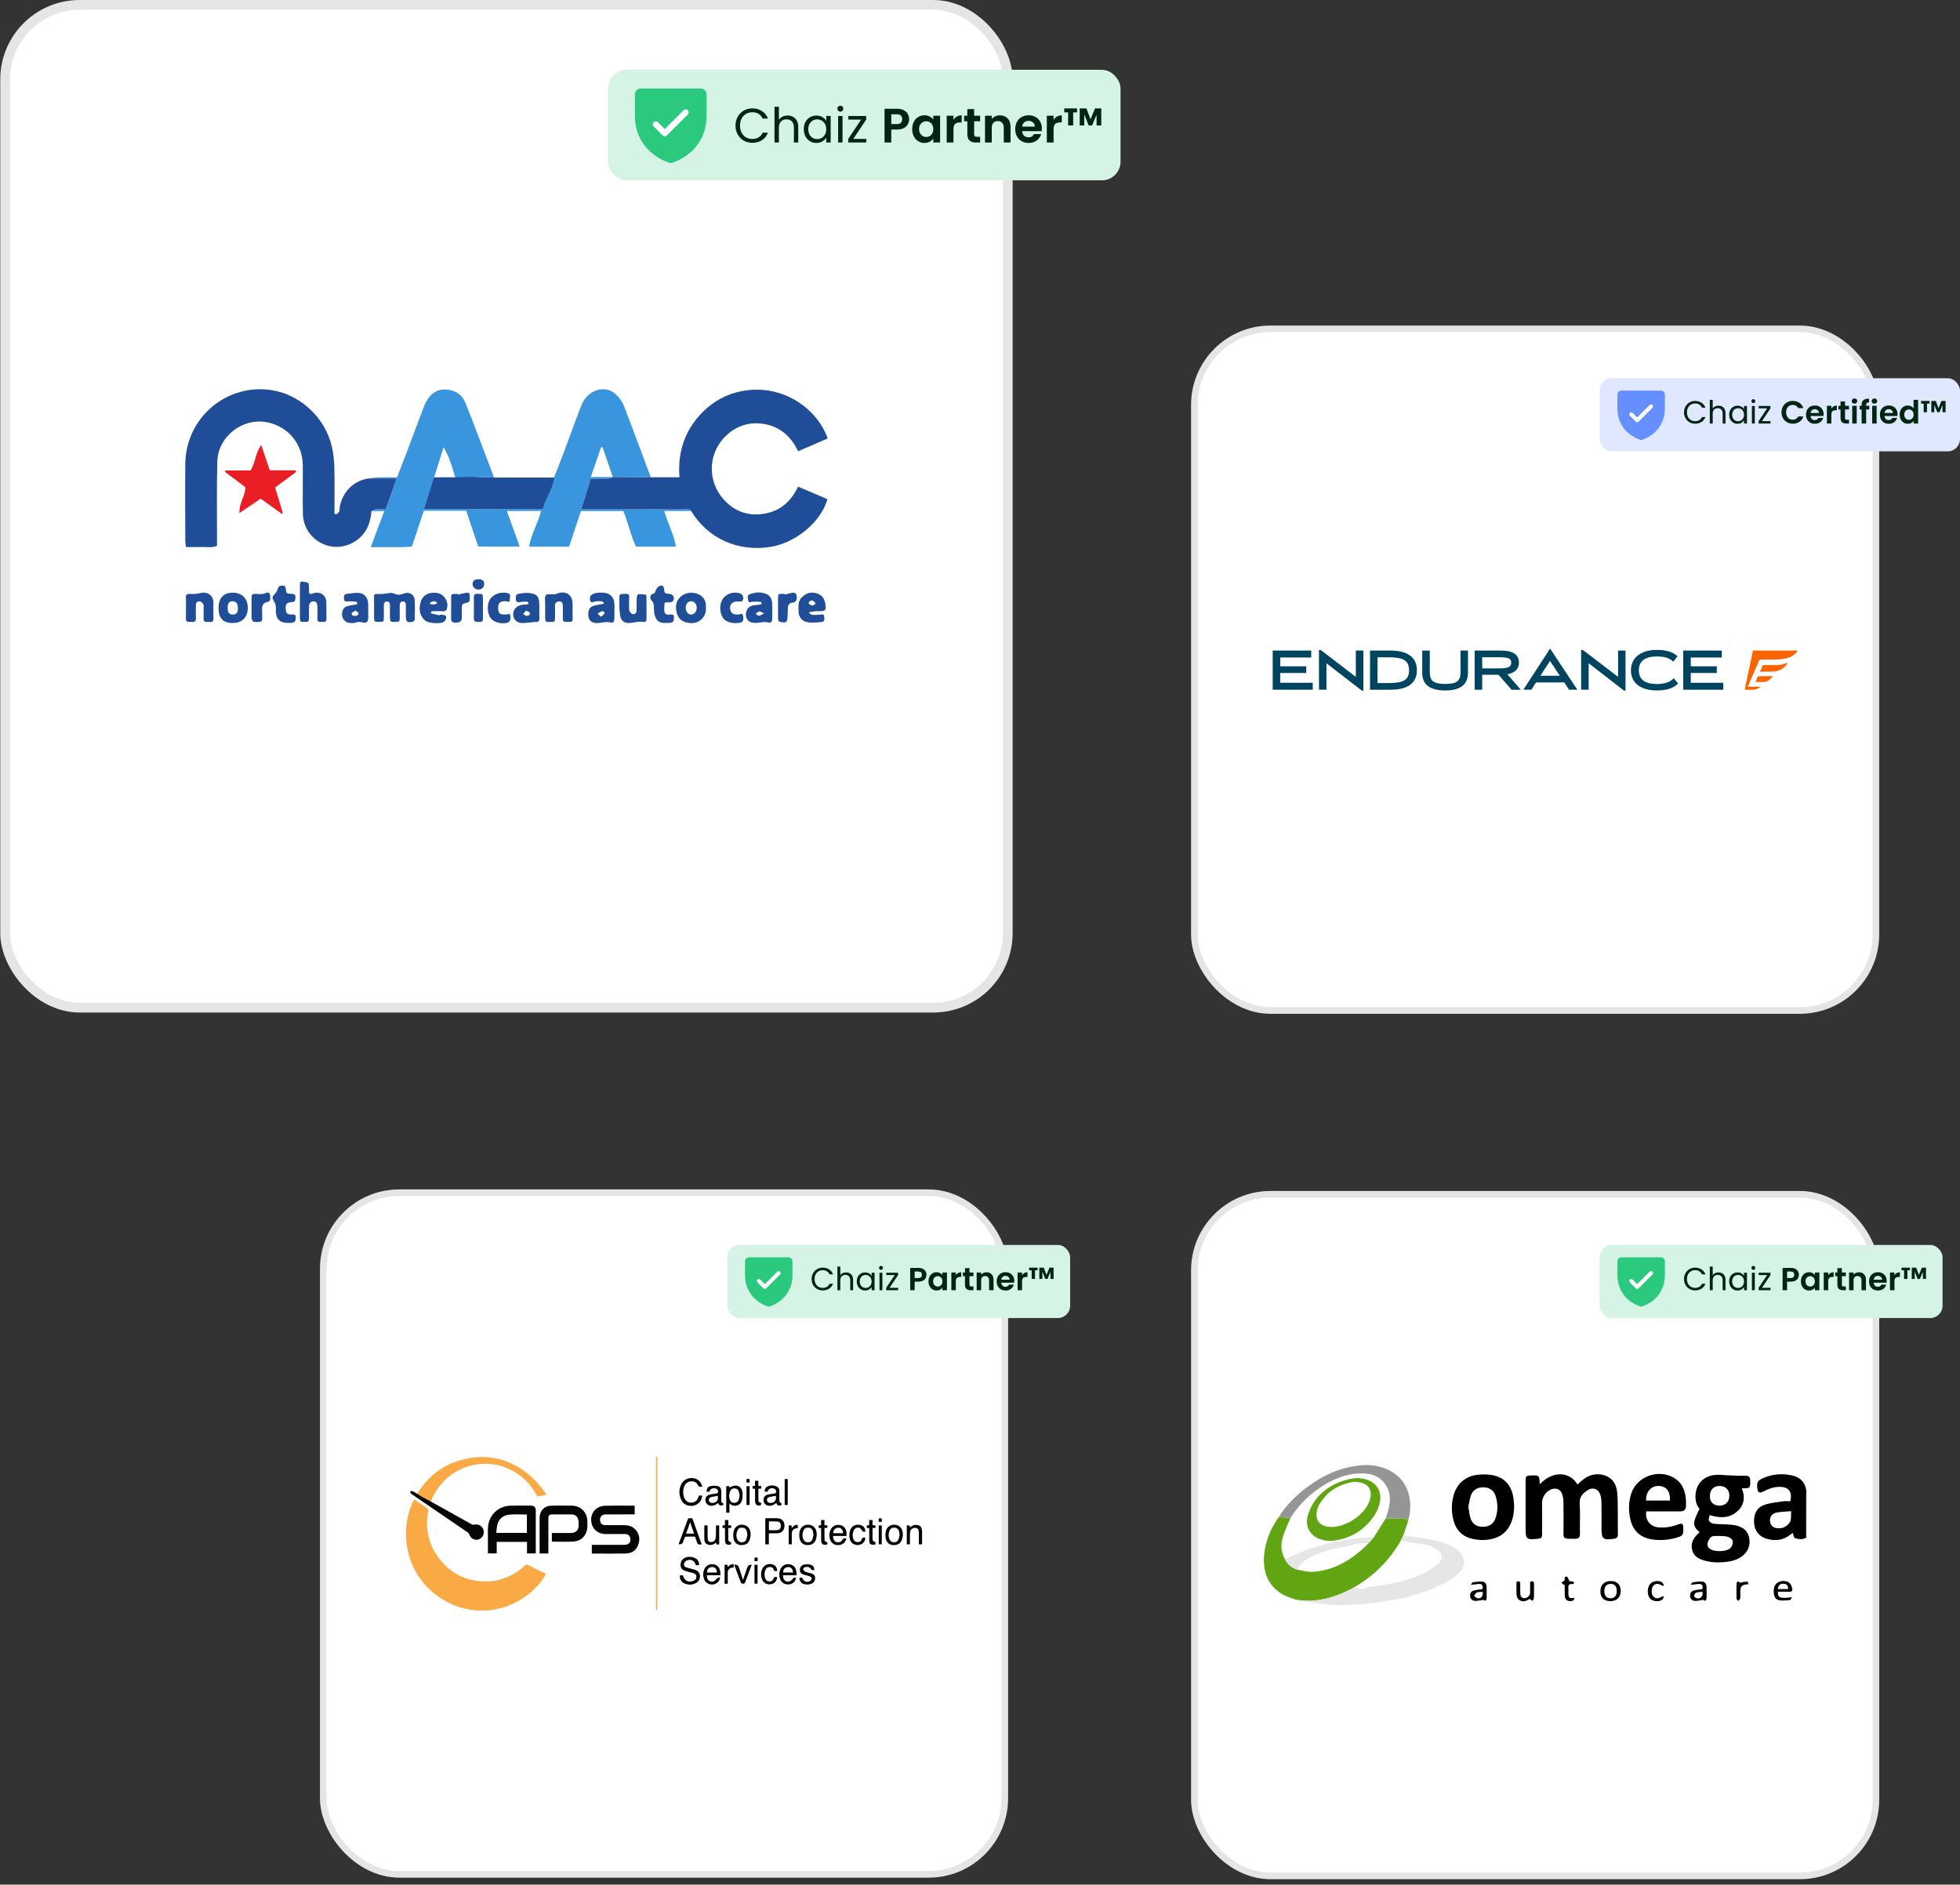 <svg width="337" height="324" viewBox="0 0 337 324" fill="none" xmlns="http://www.w3.org/2000/svg">
<rect x="0" y="0" width="337" height="324" fill="#333333" stroke="none"/>
<rect x="205.358" y="56.536" width="117.183" height="117.183" rx="13.084" fill="white"/>
<rect x="205.358" y="56.536" width="117.183" height="117.183" rx="13.084" stroke="#E5E5E5" stroke-width="1.138"/>
<g clip-path="url(#clip0_7804_16865)">
<path d="M233.118 111.839V116.367L227.077 111.736H226.781V118.574H228.067V114.023L234.165 118.733H234.415V111.839H233.118Z" fill="#00445F"/>
<path d="M239.055 111.84H235.562V118.575H239.055C241.865 118.575 243.617 117.574 243.617 115.207C243.606 112.875 241.82 111.84 239.055 111.84ZM242.275 115.23C242.264 116.993 241.206 117.392 238.85 117.426H236.848V113H238.85C241.274 113.023 242.252 113.512 242.275 115.23Z" fill="#00445F"/>
<path d="M251.117 111.84V115.605C251.094 117.05 250.548 117.562 248.477 117.585C246.407 117.551 245.861 117.028 245.838 115.583V111.84H244.678H244.541V115.696C244.541 117.767 245.963 118.7 248.489 118.7C251.026 118.7 252.391 117.744 252.403 115.674V111.84H251.242H251.117Z" fill="#00445F"/>
<path d="M261.162 113.91C261.162 112.443 260.013 111.84 258.033 111.84H253.551V118.575H254.711H254.848V116.004H257.658L259.899 118.575H259.956H261.185H261.481L259.171 115.924C260.434 115.696 261.173 115.014 261.162 113.91ZM254.848 112.989H257.931C259.364 113.012 259.842 113.205 259.842 113.933C259.842 114.661 259.296 114.877 257.931 114.9H254.848V112.989Z" fill="#00445F"/>
<path d="M266.52 111.498L261.924 118.574H263.3L264.108 117.323H268.955L269.774 118.574H271.207L266.52 111.498ZM268.193 116.174H264.848L266.509 113.614L268.193 116.174Z" fill="#00445F"/>
<path d="M278.206 111.839V116.367L272.153 111.736H271.857V118.574H273.154V114.023L279.241 118.733H279.491V111.839H278.206Z" fill="#00445F"/>
<path d="M287.682 116.696C287.216 117.151 286.488 117.583 284.827 117.595C282.824 117.572 281.789 116.833 281.778 115.217C281.789 113.647 282.836 112.874 284.827 112.851C286.351 112.851 287.023 113.169 287.591 113.659L287.694 113.75L288.433 112.817L288.331 112.737C287.512 112.02 286.397 111.725 284.838 111.725C282.381 111.725 280.435 112.896 280.424 115.229C280.424 117.606 282.369 118.698 284.838 118.698C284.849 118.698 284.849 118.698 284.861 118.698C286.488 118.698 287.637 118.346 288.433 117.595L288.524 117.504L287.785 116.594L287.682 116.696Z" fill="#00445F"/>
<path d="M290.709 117.38V115.696H295.18V114.547H290.709V113.034H296.045V111.84H289.412V118.575H296.295V117.38H290.709Z" fill="#00445F"/>
<path d="M220.114 117.38V115.696H224.596V114.547H220.125V113.034H225.45V111.84H218.828V118.575H225.711V117.38H220.114Z" fill="#00445F"/>
<path d="M301.822 117.232C302.038 117.232 302.459 117.244 302.812 117.244C303.324 117.244 303.836 117.426 304.86 116.22L302.255 116.265L301.822 117.232ZM305.326 114.331C304.428 114.331 303.426 114.331 303.119 114.331L302.607 115.48L304.985 115.458C304.985 115.458 306.589 115.412 307.386 113.922C307.374 113.922 306.612 114.331 305.326 114.331Z" fill="#FA6501"/>
<path d="M304.689 113.387C306.52 113.387 308.329 113.228 309.069 111.84H301.401L299.979 118.575H300.092L301.253 118.586H301.355C301.674 118.586 302.231 118.495 302.732 118.051L300.513 118.063L302.527 113.398L304.689 113.387Z" fill="#FA6501"/>
</g>
<rect x="275.045" y="65.023" width="61.956" height="12.57" rx="2.116" fill="#E0E8FF"/>
<path d="M285.918 68.248V70.628C285.918 74.707 282.179 75.727 282.179 75.727C282.179 75.727 278.439 74.707 278.439 70.628V68.248C278.439 68.158 278.475 68.072 278.539 68.008C278.603 67.944 278.689 67.908 278.779 67.908H285.578C285.668 67.908 285.755 67.944 285.818 68.008C285.882 68.072 285.918 68.158 285.918 68.248Z" fill="white"/>
<path fill-rule="evenodd" clip-rule="evenodd" d="M285.576 67.147H278.778C278.597 67.147 278.424 67.218 278.297 67.346C278.169 67.473 278.098 67.646 278.098 67.826V70.206C278.098 72.446 279.182 73.804 280.092 74.548C281.072 75.35 282.046 75.621 282.089 75.633C282.147 75.649 282.209 75.649 282.267 75.633C282.31 75.621 283.283 75.35 284.264 74.548C285.172 73.804 286.256 72.446 286.256 70.206V67.826C286.256 67.646 286.184 67.473 286.057 67.346C285.929 67.218 285.757 67.147 285.576 67.147ZM280.137 71.226C280.137 71.316 280.173 71.402 280.237 71.466L281.256 72.486C281.288 72.518 281.326 72.543 281.367 72.56C281.408 72.577 281.452 72.586 281.497 72.586C281.542 72.586 281.586 72.577 281.627 72.56C281.668 72.543 281.706 72.518 281.737 72.486L284.117 70.106C284.149 70.075 284.174 70.037 284.191 69.996C284.208 69.955 284.217 69.911 284.217 69.866C284.217 69.821 284.208 69.777 284.191 69.736C284.174 69.695 284.149 69.657 284.117 69.626C284.085 69.594 284.048 69.569 284.007 69.552C283.965 69.535 283.921 69.526 283.877 69.526C283.832 69.526 283.788 69.535 283.746 69.552C283.705 69.569 283.668 69.594 283.636 69.626L281.497 71.765L280.718 70.985C280.654 70.921 280.567 70.886 280.477 70.886C280.387 70.886 280.3 70.921 280.237 70.985C280.173 71.049 280.137 71.135 280.137 71.226Z" fill="#658EFF"/>
<path d="M289.545 70.889C289.545 70.515 289.629 70.179 289.798 69.882C289.967 69.582 290.196 69.347 290.486 69.178C290.779 69.009 291.104 68.925 291.459 68.925C291.877 68.925 292.242 69.026 292.554 69.228C292.866 69.429 293.093 69.715 293.236 70.086H292.637C292.53 69.855 292.376 69.677 292.174 69.552C291.976 69.427 291.738 69.365 291.459 69.365C291.192 69.365 290.951 69.427 290.739 69.552C290.526 69.677 290.359 69.855 290.238 70.086C290.117 70.313 290.057 70.581 290.057 70.889C290.057 71.193 290.117 71.461 290.238 71.692C290.359 71.919 290.526 72.095 290.739 72.22C290.951 72.345 291.192 72.407 291.459 72.407C291.738 72.407 291.976 72.347 292.174 72.225C292.376 72.101 292.53 71.923 292.637 71.692H293.236C293.093 72.059 292.866 72.343 292.554 72.545C292.242 72.743 291.877 72.842 291.459 72.842C291.104 72.842 290.779 72.759 290.486 72.594C290.196 72.425 289.967 72.192 289.798 71.895C289.629 71.598 289.545 71.263 289.545 70.889ZM295.477 69.739C295.705 69.739 295.91 69.789 296.094 69.888C296.277 69.983 296.42 70.128 296.523 70.322C296.629 70.517 296.682 70.753 296.682 71.032V72.809H296.187V71.103C296.187 70.803 296.112 70.573 295.962 70.416C295.811 70.254 295.606 70.174 295.345 70.174C295.081 70.174 294.871 70.256 294.713 70.421C294.559 70.586 294.482 70.826 294.482 71.142V72.809H293.981V68.738H294.482V70.223C294.581 70.069 294.717 69.95 294.889 69.866C295.065 69.781 295.261 69.739 295.477 69.739ZM297.313 71.29C297.313 70.982 297.375 70.713 297.5 70.482C297.624 70.247 297.795 70.066 298.011 69.937C298.231 69.809 298.475 69.745 298.743 69.745C299.007 69.745 299.236 69.802 299.431 69.915C299.625 70.029 299.77 70.172 299.865 70.344V69.794H300.371V72.809H299.865V72.248C299.766 72.424 299.618 72.57 299.42 72.688C299.225 72.801 298.998 72.858 298.737 72.858C298.47 72.858 298.228 72.792 298.011 72.66C297.795 72.528 297.624 72.343 297.5 72.105C297.375 71.866 297.313 71.595 297.313 71.29ZM299.865 71.296C299.865 71.069 299.819 70.871 299.728 70.702C299.636 70.533 299.511 70.405 299.354 70.317C299.2 70.225 299.029 70.179 298.842 70.179C298.655 70.179 298.484 70.223 298.33 70.311C298.176 70.399 298.054 70.528 297.962 70.696C297.87 70.865 297.824 71.063 297.824 71.29C297.824 71.521 297.87 71.723 297.962 71.895C298.054 72.064 298.176 72.194 298.33 72.286C298.484 72.374 298.655 72.418 298.842 72.418C299.029 72.418 299.2 72.374 299.354 72.286C299.511 72.194 299.636 72.064 299.728 71.895C299.819 71.723 299.865 71.523 299.865 71.296ZM301.476 69.305C301.38 69.305 301.3 69.272 301.234 69.206C301.168 69.14 301.135 69.059 301.135 68.964C301.135 68.868 301.168 68.787 301.234 68.722C301.3 68.656 301.38 68.623 301.476 68.623C301.567 68.623 301.644 68.656 301.707 68.722C301.773 68.787 301.806 68.868 301.806 68.964C301.806 69.059 301.773 69.14 301.707 69.206C301.644 69.272 301.567 69.305 301.476 69.305ZM301.718 69.794V72.809H301.217V69.794H301.718ZM302.945 72.396H304.425V72.809H302.373V72.396L303.836 70.201H302.384V69.794H304.414V70.201L302.945 72.396ZM306.31 70.883C306.31 70.506 306.394 70.168 306.563 69.871C306.735 69.57 306.968 69.338 307.261 69.173C307.558 69.004 307.89 68.92 308.257 68.92C308.686 68.92 309.062 69.03 309.384 69.25C309.707 69.47 309.933 69.774 310.061 70.163H309.175C309.087 69.979 308.963 69.842 308.801 69.75C308.644 69.659 308.46 69.613 308.251 69.613C308.028 69.613 307.828 69.666 307.652 69.772C307.479 69.875 307.344 70.022 307.245 70.212C307.149 70.403 307.102 70.627 307.102 70.883C307.102 71.136 307.149 71.36 307.245 71.554C307.344 71.745 307.479 71.894 307.652 72C307.828 72.103 308.028 72.154 308.251 72.154C308.46 72.154 308.644 72.108 308.801 72.016C308.963 71.921 309.087 71.782 309.175 71.598H310.061C309.933 71.991 309.707 72.297 309.384 72.517C309.065 72.733 308.69 72.842 308.257 72.842C307.89 72.842 307.558 72.759 307.261 72.594C306.968 72.425 306.735 72.192 306.563 71.895C306.394 71.598 306.31 71.261 306.31 70.883ZM313.552 71.219C313.552 71.329 313.544 71.428 313.53 71.516H311.302C311.32 71.736 311.397 71.908 311.533 72.033C311.669 72.158 311.835 72.22 312.034 72.22C312.32 72.22 312.523 72.097 312.644 71.852H313.475C313.387 72.145 313.218 72.387 312.969 72.578C312.719 72.765 312.413 72.858 312.05 72.858C311.757 72.858 311.493 72.794 311.258 72.666C311.027 72.534 310.845 72.348 310.713 72.11C310.585 71.872 310.521 71.597 310.521 71.285C310.521 70.969 310.585 70.693 310.713 70.454C310.842 70.216 311.021 70.032 311.252 69.904C311.483 69.776 311.749 69.712 312.05 69.712C312.34 69.712 312.598 69.774 312.826 69.899C313.057 70.023 313.235 70.201 313.359 70.432C313.488 70.66 313.552 70.922 313.552 71.219ZM312.754 70.999C312.75 70.801 312.679 70.643 312.54 70.526C312.4 70.405 312.23 70.344 312.028 70.344C311.837 70.344 311.676 70.403 311.544 70.52C311.416 70.634 311.337 70.793 311.307 70.999H312.754ZM314.884 70.234C314.983 70.073 315.111 69.946 315.269 69.855C315.43 69.763 315.614 69.717 315.819 69.717V70.526H315.616C315.374 70.526 315.19 70.583 315.065 70.696C314.944 70.81 314.884 71.008 314.884 71.29V72.809H314.114V69.761H314.884V70.234ZM317.234 70.394V71.868C317.234 71.971 317.258 72.046 317.306 72.094C317.357 72.138 317.442 72.159 317.559 72.159H317.916V72.809H317.432C316.783 72.809 316.459 72.493 316.459 71.862V70.394H316.096V69.761H316.459V69.008H317.234V69.761H317.916V70.394H317.234ZM318.861 69.398C318.725 69.398 318.612 69.356 318.52 69.272C318.432 69.184 318.388 69.075 318.388 68.947C318.388 68.819 318.432 68.712 318.52 68.628C318.612 68.54 318.725 68.496 318.861 68.496C318.997 68.496 319.108 68.54 319.196 68.628C319.288 68.712 319.334 68.819 319.334 68.947C319.334 69.075 319.288 69.184 319.196 69.272C319.108 69.356 318.997 69.398 318.861 69.398ZM319.24 69.761V72.809H318.47V69.761H319.24ZM321.399 70.394H320.865V72.809H320.084V70.394H319.737V69.761H320.084V69.607C320.084 69.233 320.19 68.958 320.403 68.782C320.616 68.606 320.936 68.523 321.366 68.534V69.184C321.179 69.18 321.048 69.211 320.975 69.277C320.902 69.343 320.865 69.462 320.865 69.635V69.761H321.399V70.394ZM322.288 69.398C322.152 69.398 322.039 69.356 321.947 69.272C321.859 69.184 321.815 69.075 321.815 68.947C321.815 68.819 321.859 68.712 321.947 68.628C322.039 68.54 322.152 68.496 322.288 68.496C322.424 68.496 322.536 68.54 322.624 68.628C322.715 68.712 322.761 68.819 322.761 68.947C322.761 69.075 322.715 69.184 322.624 69.272C322.536 69.356 322.424 69.398 322.288 69.398ZM322.668 69.761V72.809H321.898V69.761H322.668ZM326.261 71.219C326.261 71.329 326.254 71.428 326.239 71.516H324.012C324.03 71.736 324.107 71.908 324.243 72.033C324.378 72.158 324.545 72.22 324.743 72.22C325.029 72.22 325.233 72.097 325.354 71.852H326.184C326.096 72.145 325.928 72.387 325.678 72.578C325.429 72.765 325.123 72.858 324.76 72.858C324.466 72.858 324.202 72.794 323.968 72.666C323.737 72.534 323.555 72.348 323.423 72.11C323.295 71.872 323.231 71.597 323.231 71.285C323.231 70.969 323.295 70.693 323.423 70.454C323.551 70.216 323.731 70.032 323.962 69.904C324.193 69.776 324.459 69.712 324.76 69.712C325.049 69.712 325.308 69.774 325.535 69.899C325.766 70.023 325.944 70.201 326.069 70.432C326.197 70.66 326.261 70.922 326.261 71.219ZM325.464 70.999C325.46 70.801 325.389 70.643 325.249 70.526C325.11 70.405 324.939 70.344 324.738 70.344C324.547 70.344 324.386 70.403 324.254 70.52C324.125 70.634 324.047 70.793 324.017 70.999H325.464ZM326.626 71.274C326.626 70.966 326.686 70.693 326.807 70.454C326.932 70.216 327.1 70.032 327.313 69.904C327.526 69.776 327.762 69.712 328.023 69.712C328.221 69.712 328.41 69.756 328.589 69.844C328.769 69.928 328.912 70.042 329.018 70.185V68.738H329.799V72.809H329.018V72.358C328.923 72.508 328.789 72.629 328.617 72.721C328.444 72.812 328.245 72.858 328.017 72.858C327.761 72.858 327.526 72.792 327.313 72.66C327.1 72.528 326.932 72.343 326.807 72.105C326.686 71.862 326.626 71.586 326.626 71.274ZM329.024 71.285C329.024 71.098 328.987 70.938 328.914 70.806C328.841 70.671 328.742 70.568 328.617 70.498C328.492 70.425 328.358 70.388 328.215 70.388C328.072 70.388 327.94 70.423 327.819 70.493C327.698 70.562 327.599 70.665 327.522 70.801C327.449 70.933 327.412 71.091 327.412 71.274C327.412 71.457 327.449 71.619 327.522 71.758C327.599 71.894 327.698 71.998 327.819 72.072C327.944 72.145 328.076 72.181 328.215 72.181C328.358 72.181 328.492 72.147 328.617 72.077C328.742 72.004 328.841 71.901 328.914 71.769C328.987 71.633 329.024 71.472 329.024 71.285ZM330.31 68.931H331.767V69.382H331.327V70.867H330.75L330.755 69.382H330.31V68.931ZM334.523 68.931V70.867H333.99L333.979 69.651L333.478 70.867H333.087L332.587 69.607V70.867H332.07V68.931H332.834L333.302 70.174L333.808 68.931H334.523Z" fill="#002613"/>
<rect x="0.882" y="0.837" width="172.395" height="172.395" rx="12.816" fill="white"/>
<rect x="0.882" y="0.837" width="172.395" height="172.395" rx="12.816" stroke="#E5E5E5" stroke-width="1.674"/>
<g clip-path="url(#clip1_7804_16865)">
<path d="M64.311 104.432C64.311 103.809 64.317 103.185 64.311 102.561C64.304 102.243 64.454 102.092 64.753 102.112C65.535 102.162 66.294 102.075 67.069 101.938C67.535 101.854 68.067 102.246 68.57 102.249C69.042 102.253 69.511 101.941 69.987 101.921C70.683 101.894 71.268 102.441 71.302 103.148C71.355 104.268 71.335 105.395 71.308 106.515C71.308 106.645 71.095 106.857 70.952 106.887C70.011 107.088 69.788 106.897 69.778 105.941C69.771 105.401 69.778 104.858 69.778 104.318C69.778 103.903 69.824 103.376 69.235 103.41C68.686 103.443 68.726 103.96 68.73 104.382C68.733 104.966 68.743 105.546 68.73 106.129C68.713 106.89 68.706 106.89 67.974 106.907C67.069 106.927 67.062 106.924 67.049 106.059C67.039 105.475 67.049 104.895 67.049 104.312C67.049 103.896 67.096 103.386 66.497 103.41C66.028 103.43 65.988 103.862 65.994 104.261C66.004 104.885 66.008 105.509 65.994 106.132C65.981 106.894 65.971 106.894 65.239 106.907C64.344 106.924 64.334 106.917 64.317 106.045C64.307 105.505 64.317 104.962 64.317 104.422L64.311 104.432Z" fill="#204D97"/>
<path d="M75.638 105.693C75.722 105.683 75.808 105.656 75.885 105.669C76.144 105.719 76.5 105.703 76.633 105.867C76.863 106.145 76.607 106.729 76.261 106.93C75.628 107.292 73.612 107.161 73.053 106.645C72.274 105.927 72.041 105.052 72.218 103.959C72.451 102.521 73.386 101.8 74.94 101.907C76.197 101.991 77.116 103.218 76.893 104.449C76.823 104.834 76.653 105.123 76.144 105.082C75.529 105.032 74.906 105.069 74.287 105.086C74.214 105.086 74.121 105.21 74.088 105.294C74.071 105.334 74.154 105.471 74.208 105.481C74.677 105.592 75.149 105.683 75.622 105.78L75.638 105.689V105.693ZM74.494 103.909C74.653 103.909 74.7 103.922 74.733 103.909C74.89 103.838 75.046 103.761 75.199 103.684C75.059 103.57 74.926 103.379 74.773 103.366C74.554 103.342 74.311 103.426 74.094 103.506C74.011 103.537 73.978 103.691 73.918 103.791C73.988 103.825 74.058 103.875 74.131 103.885C74.287 103.909 74.451 103.909 74.49 103.912L74.494 103.909Z" fill="#204D97"/>
<path d="M51.565 103.472C51.565 102.472 51.565 101.477 51.565 100.477C51.565 100.045 51.711 99.927 52.177 100.004C53.099 100.159 53.106 100.119 53.122 101.007C53.126 101.255 53.126 101.507 53.126 101.755C53.126 102.107 53.332 102.164 53.615 102.083C53.811 102.03 54.001 101.929 54.204 101.906C55.295 101.778 56.057 102.399 56.107 103.502C56.15 104.458 56.1 105.413 56.127 106.369C56.147 107.07 55.654 106.892 55.275 106.912C54.882 106.936 54.533 106.932 54.566 106.349C54.606 105.645 54.59 104.934 54.566 104.229C54.546 103.626 54.327 103.364 53.911 103.374C53.442 103.384 53.142 103.71 53.129 104.263C53.112 104.887 53.136 105.51 53.122 106.134C53.106 106.902 53.099 106.902 52.38 106.919C51.595 106.936 51.575 106.925 51.565 106.094C51.555 105.222 51.565 104.347 51.565 103.475V103.472Z" fill="#204D97"/>
<path d="M132.781 105.102C132.781 105.518 132.797 105.934 132.777 106.349C132.751 106.93 132.578 107.148 132.015 107.003C131.383 106.842 130.824 107.017 130.225 107.077C129.763 107.124 129.19 107.074 128.818 106.832C127.913 106.246 128.142 104.542 129.16 104.173C129.646 103.996 130.205 104.019 130.728 103.935C130.821 103.918 130.98 103.804 130.97 103.761C130.951 103.654 130.857 103.476 130.781 103.472C130.295 103.439 129.806 103.412 129.323 103.449C129.051 103.472 128.701 103.717 128.655 103.258C128.615 102.892 128.362 102.356 128.894 102.158C129.839 101.809 130.824 101.705 131.786 102.128C132.464 102.426 132.717 103.033 132.764 103.731C132.794 104.187 132.771 104.643 132.771 105.102H132.774H132.781ZM131.386 105.437C130.917 105.246 130.704 105.079 130.541 105.119C130.315 105.173 130.122 105.38 129.916 105.521C130.105 105.642 130.295 105.853 130.488 105.857C130.701 105.857 130.917 105.669 131.386 105.437Z" fill="#204D97"/>
<path d="M105.636 105.047C105.636 105.463 105.65 105.879 105.633 106.295C105.606 106.895 105.443 107.123 104.914 107.005C104.245 106.855 103.64 107.019 103.001 107.093C101.667 107.25 101.035 106.586 101.158 105.299C101.211 104.739 101.487 104.36 101.99 104.172C102.332 104.045 102.705 104.004 103.064 103.931C103.327 103.877 103.59 103.833 103.856 103.783C103.71 103.3 103.31 103.354 102.941 103.354C102.735 103.354 102.525 103.357 102.326 103.397C102.033 103.451 101.68 103.783 101.5 103.3C101.281 102.723 101.534 102.241 102.056 102.08C102.252 102.019 102.445 101.932 102.648 101.915C104.422 101.744 105.809 102.103 105.643 104.551C105.633 104.715 105.643 104.883 105.643 105.051L105.636 105.047ZM103.324 106.036C103.563 105.815 103.84 105.674 103.899 105.47C103.996 105.148 103.68 105.047 103.44 105.108C103.197 105.171 102.981 105.352 102.755 105.48L103.32 106.036H103.324Z" fill="#204D97"/>
<path d="M140.378 105.07C140.338 105.07 140.295 105.063 140.255 105.07C139.869 105.127 139.487 105.184 139.104 105.244C139.324 105.821 139.836 105.683 140.272 105.707C140.518 105.72 140.768 105.676 141.017 105.663C141.287 105.65 141.646 105.505 141.703 105.941C141.753 106.34 141.856 106.877 141.263 106.931C140.412 107.008 139.51 107.132 138.698 106.937C137.869 106.743 137.317 106.052 137.297 105.09C137.277 104.174 137.181 103.255 137.996 102.551C138.761 101.891 139.586 101.72 140.528 102.038C141.546 102.38 141.872 103.198 141.949 104.164C142.005 104.888 141.856 105.039 141.134 105.07C140.884 105.08 140.635 105.07 140.385 105.07H140.378ZM139.68 104.131C139.902 103.993 140.089 103.883 140.272 103.769C140.086 103.584 139.926 103.309 139.703 103.232C139.387 103.125 138.934 103.544 139.067 103.775C139.16 103.94 139.437 104 139.68 104.131Z" fill="#204D97"/>
<path d="M63.315 105.13C63.315 105.462 63.322 105.794 63.315 106.126C63.299 106.941 63.069 107.183 62.274 106.991C61.841 106.887 61.498 106.898 61.093 107.042C60.796 107.146 60.437 107.122 60.111 107.092C59.462 107.032 58.946 106.532 58.843 105.925C58.72 105.184 58.966 104.507 59.592 104.255C60.071 104.061 60.62 104.047 61.136 103.94C61.269 103.91 61.392 103.823 61.519 103.759C61.412 103.645 61.312 103.444 61.196 103.43C60.75 103.38 60.294 103.377 59.845 103.387C59.505 103.393 59.163 103.474 59.149 102.958C59.139 102.538 59.063 102.113 59.695 102.082C60.347 102.049 61.003 101.874 61.645 101.928C62.666 102.012 63.229 102.693 63.302 103.762C63.332 104.218 63.309 104.674 63.309 105.134H63.315V105.13ZM61.079 104.969C60.843 105.157 60.484 105.305 60.47 105.479C60.444 105.808 60.763 105.892 61.086 105.882C61.432 105.868 61.652 105.687 61.635 105.372C61.628 105.251 61.332 105.144 61.079 104.973V104.969Z" fill="#204D97"/>
<path d="M92.736 105.001C92.736 105.416 92.72 105.835 92.74 106.251C92.76 106.697 92.663 106.942 92.131 106.932C91.565 106.922 90.999 107.043 90.434 107.083C90.104 107.106 89.765 107.126 89.442 107.083C88.856 107.002 88.371 106.503 88.274 105.946C88.151 105.255 88.387 104.662 88.91 104.317C89.419 103.981 89.971 103.887 90.57 103.928C90.687 103.934 90.81 103.803 90.93 103.736C90.82 103.626 90.707 103.421 90.597 103.421C90.154 103.421 89.708 103.461 89.266 103.525C88.9 103.575 88.733 103.468 88.703 103.079C88.644 102.301 88.694 102.154 89.509 102.02C90.108 101.922 90.75 101.889 91.339 101.996C92.334 102.177 92.653 102.616 92.72 103.619C92.75 104.075 92.723 104.538 92.723 104.994H92.736V105.001ZM90.467 104.96L89.954 105.514C90.124 105.638 90.281 105.839 90.464 105.866C90.806 105.916 91.139 105.772 91.103 105.363C91.093 105.239 90.763 105.141 90.467 104.96Z" fill="#204D97"/>
<path d="M121.37 104.483C121.476 106.186 120.112 107.192 118.778 107.118C117.373 107.041 116.362 106.421 116.232 104.533C116.132 103.061 117.383 101.86 118.894 101.897C120.072 101.924 121.529 102.618 121.37 104.483ZM117.906 104.546C117.922 105.177 118.292 105.623 118.821 105.643C119.363 105.666 119.819 105.113 119.792 104.462C119.769 103.839 119.373 103.373 118.857 103.366C118.275 103.359 117.886 103.842 117.903 104.543L117.906 104.546Z" fill="#204D97"/>
<path d="M37.578 104.578C37.572 102.784 38.42 101.872 40.09 101.889C41.631 101.902 42.619 102.935 42.606 104.514C42.593 106.164 41.608 107.12 39.934 107.106C38.353 107.093 37.585 106.268 37.578 104.581V104.578ZM39.142 104.498C39.135 105.326 39.422 105.678 40.067 105.651C40.663 105.624 40.916 105.286 40.906 104.528C40.896 103.79 40.619 103.398 40.084 103.364C39.422 103.327 39.145 103.659 39.139 104.498H39.142Z" fill="#204D97"/>
<path d="M93.736 104.493C93.736 104.285 93.73 104.077 93.736 103.869C93.753 103.333 93.583 102.628 93.856 102.313C94.096 102.038 94.838 102.226 95.353 102.166C95.633 102.132 95.899 101.981 96.179 101.921C97.473 101.649 98.388 102.354 98.441 103.688C98.478 104.563 98.421 105.438 98.461 106.314C98.488 106.86 98.218 106.947 97.786 106.917C97.619 106.907 97.453 106.91 97.29 106.917C96.927 106.927 96.771 106.753 96.778 106.387C96.791 105.848 96.778 105.304 96.778 104.761C96.778 104.51 96.791 104.258 96.764 104.013C96.724 103.644 96.535 103.336 96.139 103.393C95.786 103.443 95.41 103.571 95.423 104.087C95.443 104.795 95.44 105.505 95.423 106.213C95.41 106.91 95.39 106.917 94.601 106.921C93.776 106.924 93.76 106.921 93.74 106.25C93.723 105.666 93.736 105.083 93.736 104.5V104.493Z" fill="#204D97"/>
<path d="M31.972 104.4C31.972 103.856 32.005 103.313 31.962 102.773C31.915 102.183 32.202 102.066 32.701 102.099C33.29 102.14 33.845 102.113 34.451 101.959C35.749 101.62 36.71 102.462 36.69 103.585C36.674 104.504 36.68 105.419 36.703 106.338C36.714 106.76 36.564 106.958 36.131 106.921C35.925 106.905 35.715 106.915 35.509 106.915C35.146 106.918 34.993 106.744 35.003 106.375C35.02 105.791 35.01 105.208 35.003 104.624C35.003 104.373 35.066 104.081 34.96 103.887C34.843 103.669 34.584 103.434 34.354 103.394C34.005 103.333 33.696 103.538 33.686 103.954C33.666 104.705 33.649 105.456 33.682 106.204C33.706 106.73 33.553 106.995 32.993 106.921C32.83 106.901 32.661 106.911 32.498 106.918C32.138 106.931 31.965 106.78 31.972 106.402C31.985 105.734 31.975 105.067 31.972 104.4Z" fill="#204D97"/>
<path d="M111.162 104.578C111.162 105.161 111.149 105.744 111.166 106.328C111.179 106.737 111.046 106.972 110.603 106.911C109.901 106.814 109.226 106.972 108.537 107.076C107.416 107.247 106.763 106.807 106.6 105.677C106.451 104.618 106.501 103.528 106.491 102.448C106.491 102.341 106.664 102.163 106.783 102.136C107.02 102.083 107.276 102.123 107.522 102.1C107.981 102.056 108.218 102.187 108.181 102.713C108.141 103.253 108.168 103.796 108.174 104.336C108.178 104.584 108.134 104.869 108.241 105.07C108.357 105.288 108.604 105.54 108.823 105.573C109.186 105.627 109.449 105.369 109.455 104.973C109.472 104.222 109.442 103.474 109.479 102.723C109.489 102.519 109.645 102.163 109.755 102.153C110.191 102.116 110.637 102.177 111.072 102.247C111.122 102.254 111.149 102.542 111.152 102.7C111.162 103.323 111.156 103.951 111.152 104.574L111.162 104.578Z" fill="#204D97"/>
<path d="M49.482 107.088C48.164 107.095 47.505 106.474 47.429 105.156C47.409 104.824 47.462 104.486 47.412 104.157C47.372 103.899 47.272 103.627 47.126 103.406C46.727 102.802 46.776 102.571 47.319 102.045C47.535 101.837 47.665 101.508 47.765 101.213C47.908 100.787 48.161 100.65 48.596 100.67C48.962 100.69 49.079 100.827 49.129 101.186C49.245 102.035 49.265 102.065 50.047 102.085C50.536 102.098 50.839 102.162 50.793 102.762C50.743 103.413 50.713 103.476 49.974 103.54C49.411 103.587 49.127 103.856 49.122 104.348C49.116 105.344 49.282 105.599 50.011 105.643C50.393 105.666 50.876 105.458 50.849 106.176C50.826 106.877 50.733 107.011 49.977 107.084C49.814 107.101 49.648 107.084 49.482 107.084V107.088Z" fill="#204D97"/>
<path d="M114.485 107.085C113.424 107.179 112.682 106.753 112.472 105.251C112.372 104.543 112.605 103.805 111.983 103.162C111.78 102.954 111.604 102.189 112.442 102.038C112.628 102.005 112.698 101.472 112.885 101.213C113.034 101.002 113.251 100.777 113.48 100.707C113.806 100.606 114.096 100.667 114.156 101.16C114.259 102.042 114.296 102.035 115.151 102.102C115.756 102.149 116.079 102.793 115.733 103.292C115.65 103.413 115.473 103.507 115.327 103.534C115.084 103.574 114.831 103.537 114.585 103.557C114.472 103.567 114.269 103.624 114.266 103.668C114.232 104.154 114.179 104.647 114.236 105.13C114.276 105.479 114.542 105.713 114.948 105.653C114.988 105.646 115.031 105.653 115.071 105.653C115.477 105.64 115.926 105.509 115.876 106.213C115.833 106.867 115.76 107.004 115.101 107.081C114.898 107.105 114.688 107.085 114.482 107.085H114.485Z" fill="#204D97"/>
<path d="M127.049 105.634C127.352 105.544 127.688 105.393 127.774 105.916C127.881 106.55 127.737 106.952 127.292 107.043C126.214 107.257 124.739 107.083 124.197 106.047C123.602 104.913 123.741 103.361 124.596 102.58C125.362 101.882 126.28 101.738 127.255 102.009C127.747 102.147 127.977 102.908 127.638 103.317C127.538 103.438 127.215 103.414 127.002 103.398C125.937 103.314 125.352 103.904 125.575 104.85C125.724 105.483 126.134 105.705 127.052 105.638L127.049 105.634Z" fill="#204D97"/>
<path d="M87.065 105.637C87.271 105.744 87.614 105.238 87.727 105.781C87.863 106.451 87.7 106.894 87.271 107.038C86.343 107.353 84.962 107.011 84.413 106.331C83.774 105.539 83.687 103.916 84.233 103.058C84.882 102.035 86.163 101.747 87.171 101.938C87.451 101.992 87.743 102.116 87.717 102.495C87.69 102.817 87.64 103.139 87.6 103.457C87.407 103.427 87.218 103.383 87.025 103.367C85.983 103.276 85.557 103.698 85.65 104.725C85.72 105.513 86.016 105.704 87.071 105.63L87.065 105.637Z" fill="#204D97"/>
<path d="M78.739 102.224C79.205 102.116 79.664 101.996 80.133 101.908C80.513 101.838 80.792 101.945 80.769 102.415C80.759 102.623 80.759 102.83 80.769 103.038C80.782 103.374 80.679 103.518 80.303 103.605C79.415 103.806 79.411 103.857 79.395 104.775C79.385 105.275 79.434 105.778 79.395 106.274C79.345 106.891 79.005 107.066 78.227 107.039C77.658 107.019 77.551 106.72 77.561 106.231C77.581 105.107 77.561 103.984 77.575 102.861C77.585 102.11 77.598 102.11 78.34 102.11C78.463 102.11 78.589 102.11 78.712 102.11L78.742 102.227L78.739 102.224Z" fill="#204D97"/>
<path d="M43.251 104.396C43.251 103.98 43.251 103.561 43.251 103.145C43.258 102.082 43.258 102.072 44.243 102.112C44.732 102.133 45.191 102.179 45.683 101.958C46.212 101.723 46.449 101.941 46.459 102.521C46.469 102.951 46.598 103.38 45.876 103.511C45.304 103.615 44.978 104.154 45.061 104.852C45.121 105.345 45.051 105.851 45.071 106.351C45.091 106.797 44.875 106.907 44.472 106.924C43.377 106.978 43.264 106.887 43.251 105.774C43.244 105.315 43.251 104.855 43.251 104.399V104.396Z" fill="#204D97"/>
<path d="M134.929 102.22C135.315 102.126 135.697 102.028 136.083 101.934C136.489 101.837 136.835 101.871 136.955 102.357C137.105 102.964 136.919 103.43 136.469 103.574C136.393 103.598 136.303 103.581 136.223 103.594C135.681 103.681 135.464 104.013 135.464 104.553C135.464 105.174 135.425 105.794 135.381 106.414C135.351 106.88 135.092 107.048 134.626 106.994C133.891 106.911 133.791 106.86 133.781 106.243C133.764 105.12 133.767 103.993 133.781 102.87C133.787 102.102 133.801 102.102 134.529 102.099C134.653 102.099 134.779 102.099 134.902 102.099L134.932 102.216L134.929 102.22Z" fill="#204D97"/>
<path d="M83.035 104.502C83.035 105.082 83.045 105.662 83.031 106.239C83.015 106.906 82.982 106.9 82.196 106.92C81.697 106.933 81.451 106.816 81.468 106.246C81.504 105.089 81.487 103.929 81.474 102.769C81.468 102.339 81.524 102.085 82.067 102.088C83.015 102.095 83.022 102.058 83.035 103.01C83.041 103.506 83.035 104.003 83.035 104.499V104.502Z" fill="#204D97"/>
<path d="M82.221 99.584C82.916 99.574 83.225 99.809 83.252 100.366C83.279 100.939 82.843 101.365 82.234 101.358C81.701 101.351 81.282 100.959 81.259 100.446C81.236 99.9 81.575 99.594 82.217 99.584H82.221Z" fill="#204D97"/>
<path d="M84.982 82.1H95.26C95.813 80.682 96.365 79.307 96.884 77.922C97.919 75.166 98.904 72.393 99.975 69.65C101.02 66.981 104.068 66.132 105.805 67.715C106.394 68.255 106.95 68.953 107.236 69.69C108.836 73.791 110.35 77.926 111.894 82.047C109.718 82.037 107.538 82.023 105.362 82.013L103.615 76.896L103.353 76.876C102.78 78.529 102.211 80.186 101.582 82.006C103.007 82.006 104.191 82.006 105.376 82.006C105.096 82.104 104.817 82.271 104.534 82.281C103.549 82.315 102.561 82.295 101.589 82.295C101.027 84.085 100.498 85.759 99.935 87.552C100.484 87.552 100.894 87.552 101.303 87.552C106.74 87.552 112.174 87.543 117.611 87.563C118.016 87.563 118.532 87.301 118.835 87.841H114.203C114.776 89.92 115.854 91.778 116.23 93.977H109.362C108.437 92.099 108.038 89.923 107.172 87.854H99.882C99.217 89.859 98.541 91.895 97.849 93.984H90.978C91.307 91.818 92.502 89.987 93.031 87.848H87.141C87.89 89.91 88.602 91.875 89.361 93.967H82.227C81.535 91.912 80.853 89.88 80.16 87.821H72.867C72.211 89.796 71.536 91.821 70.824 93.964C68.558 94.165 66.265 93.997 63.743 94.075C64.562 91.891 65.297 89.93 66.072 87.861H63.86C64.093 87.757 64.322 87.583 64.562 87.563C65.127 87.519 65.7 87.549 66.319 87.549C66.944 85.789 67.53 84.136 68.202 82.248H63.31C63.916 82.188 64.518 82.09 65.124 82.073C66.152 82.043 67.184 82.067 68.268 82.067C68.844 80.578 69.396 79.166 69.935 77.748C70.724 75.669 71.496 73.583 72.285 71.501C72.594 70.689 72.854 69.844 73.263 69.087C73.972 67.772 75.02 66.894 76.62 66.961C78.244 67.028 79.439 67.816 80.041 69.305C81.239 72.262 82.347 75.257 83.488 78.237C83.977 79.515 84.46 80.796 84.942 82.073C84.247 82.067 83.548 82.104 82.859 82.04C81.325 81.896 79.791 82.536 78.261 82.053C77.758 80.36 77.322 78.643 76.271 76.883C75.996 77.799 75.004 80.924 74.561 82.295C74.001 84.022 73.463 85.688 72.877 87.502H93.37C93.75 85.732 94.805 84.226 94.981 82.295C94.439 82.295 94.032 82.295 93.627 82.295C91.138 82.295 88.649 82.302 86.16 82.285C85.767 82.285 85.375 82.164 84.982 82.1Z" fill="#3995DD"/>
<path d="M118.829 87.846C118.527 87.302 118.011 87.567 117.605 87.567C112.168 87.547 106.734 87.557 101.297 87.557C100.888 87.557 100.479 87.557 99.93 87.557C100.495 85.763 101.021 84.09 101.583 82.299C102.555 82.299 103.543 82.32 104.528 82.286C104.811 82.276 105.091 82.108 105.37 82.011L105.36 82.018C107.536 82.028 109.716 82.041 111.892 82.051C113.499 82.051 115.106 82.051 116.826 82.051C116.487 77.672 117.765 73.87 120.859 70.801C123.049 68.632 125.72 67.358 128.812 67.056C135.4 66.412 140.74 70.754 142.311 75.385C140.664 76.093 139.007 76.807 137.237 77.568C135.876 74.775 133.73 73.035 130.608 72.796C128.396 72.629 126.436 73.363 124.825 74.916C121.428 78.188 121.598 83.503 125.215 86.638C127.184 88.345 129.51 88.768 131.979 88.191C134.432 87.621 136.109 86.005 137.217 83.664C138.96 84.405 140.624 85.113 142.278 85.814C141.043 90.015 136.554 93.335 132.598 93.999C126.932 94.954 121.678 92.584 118.833 87.842L118.829 87.846Z" fill="#204D97"/>
<path d="M63.306 82.256H68.198C67.526 84.144 66.94 85.8 66.314 87.557C65.696 87.557 65.123 87.527 64.558 87.571C64.318 87.591 64.088 87.765 63.855 87.869C63.696 90.334 62.701 92.285 60.425 93.415C56.668 95.279 52.19 92.587 52.083 88.365C52.013 85.572 52.093 82.772 52.06 79.976C52.02 76.391 49.677 73.484 46.22 72.656C41.951 71.633 37.506 74.892 37.369 79.312C37.236 83.691 37.323 88.077 37.313 92.46C37.313 92.912 37.313 93.365 37.313 93.841C36.388 94.213 35.513 93.999 34.664 94.035C33.799 94.072 32.934 94.042 31.976 94.042C31.929 93.657 31.859 93.345 31.859 93.03C31.852 88.607 31.819 84.18 31.859 79.758C31.942 71.764 39.04 65.788 46.862 67.096C51.707 67.904 55.913 71.851 57.051 76.75C57.321 77.917 57.45 79.134 57.487 80.335C57.553 82.588 57.507 84.841 57.51 87.094C57.51 87.497 57.51 87.899 57.51 88.305L57.793 88.436C57.969 88.281 58.222 88.164 58.305 87.97C58.415 87.711 58.372 87.393 58.425 87.108C58.904 84.536 60.798 82.658 63.306 82.259V82.256Z" fill="#204D97"/>
<path d="M44.827 85.724C43.616 86.546 42.468 87.323 41.18 88.199C41.063 86.512 42.175 85.281 42.198 83.769L38.678 81.11L38.748 80.882H43.093C43.908 79.524 43.889 77.931 44.91 76.496C45.442 78.059 45.888 79.373 46.387 80.852H50.843L50.919 81.137L47.302 83.813C47.768 85.345 48.201 86.767 48.633 88.192L48.454 88.34C47.272 87.488 46.091 86.639 44.82 85.724H44.827Z" fill="#EA1F26"/>
<path d="M78.262 82.061C78.262 82.061 81.323 81.903 82.857 82.047C83.546 82.111 84.248 82.074 84.94 82.081L84.98 82.101C84.98 82.101 91.96 82.101 95.267 82.101C95.088 84.032 93.748 85.732 93.368 87.503H72.875C73.461 85.689 74.609 82.061 74.609 82.061C74.609 82.061 76.821 82.054 78.265 82.054L78.262 82.061Z" fill="#204D97"/>
</g>
<rect x="104.545" y="12" width="88.117" height="19" rx="3.198" fill="#D5F4E5"/>
<path d="M120.978 16.875V20.472C120.978 26.637 115.326 28.179 115.326 28.179C115.326 28.179 109.674 26.637 109.674 20.472V16.875C109.674 16.739 109.728 16.608 109.824 16.512C109.921 16.416 110.051 16.361 110.188 16.361H120.464C120.6 16.361 120.731 16.416 120.827 16.512C120.923 16.608 120.978 16.739 120.978 16.875Z" fill="white"/>
<path fill-rule="evenodd" clip-rule="evenodd" d="M120.464 15.211H110.188C109.915 15.211 109.654 15.319 109.461 15.512C109.268 15.705 109.16 15.966 109.16 16.238V19.835C109.16 23.221 110.799 25.273 112.174 26.398C113.655 27.61 115.129 28.021 115.193 28.038C115.281 28.062 115.374 28.062 115.463 28.038C115.527 28.021 116.998 27.61 118.481 26.398C119.852 25.273 121.491 23.221 121.491 19.835V16.238C121.491 15.966 121.383 15.705 121.19 15.512C120.998 15.319 120.736 15.211 120.464 15.211ZM112.243 21.377C112.243 21.513 112.297 21.644 112.393 21.74L113.935 23.282C113.982 23.329 114.039 23.367 114.101 23.393C114.164 23.419 114.231 23.432 114.298 23.432C114.366 23.432 114.433 23.419 114.495 23.393C114.557 23.367 114.614 23.329 114.662 23.282L118.258 19.685C118.306 19.637 118.344 19.581 118.37 19.518C118.396 19.456 118.409 19.389 118.409 19.321C118.409 19.254 118.396 19.187 118.37 19.125C118.344 19.062 118.306 19.006 118.258 18.958C118.211 18.91 118.154 18.872 118.092 18.846C118.029 18.821 117.962 18.807 117.895 18.807C117.827 18.807 117.76 18.821 117.698 18.846C117.636 18.872 117.579 18.91 117.531 18.958L114.298 22.192L113.12 21.013C113.024 20.917 112.893 20.863 112.757 20.863C112.62 20.863 112.49 20.917 112.393 21.013C112.297 21.11 112.243 21.24 112.243 21.377Z" fill="#2BC97E"/>
<path d="M126.461 21.598C126.461 21.033 126.589 20.526 126.843 20.077C127.098 19.622 127.445 19.267 127.883 19.013C128.326 18.758 128.817 18.63 129.354 18.63C129.986 18.63 130.538 18.782 131.009 19.087C131.48 19.392 131.824 19.825 132.04 20.384H131.134C130.973 20.035 130.74 19.766 130.435 19.578C130.136 19.39 129.776 19.295 129.354 19.295C128.95 19.295 128.587 19.39 128.265 19.578C127.944 19.766 127.692 20.035 127.509 20.384C127.326 20.728 127.234 21.133 127.234 21.598C127.234 22.058 127.326 22.463 127.509 22.812C127.692 23.156 127.944 23.422 128.265 23.61C128.587 23.799 128.95 23.893 129.354 23.893C129.776 23.893 130.136 23.802 130.435 23.619C130.74 23.43 130.973 23.161 131.134 22.812H132.04C131.824 23.366 131.48 23.796 131.009 24.101C130.538 24.4 129.986 24.55 129.354 24.55C128.817 24.55 128.326 24.425 127.883 24.176C127.445 23.921 127.098 23.569 126.843 23.12C126.589 22.671 126.461 22.164 126.461 21.598ZM135.428 19.861C135.771 19.861 136.082 19.936 136.359 20.085C136.636 20.229 136.852 20.448 137.007 20.742C137.168 21.036 137.249 21.393 137.249 21.814V24.5H136.5V21.923C136.5 21.468 136.387 21.122 136.159 20.883C135.932 20.639 135.622 20.517 135.228 20.517C134.829 20.517 134.51 20.642 134.272 20.892C134.039 21.141 133.923 21.504 133.923 21.981V24.5H133.166V18.347H133.923V20.592C134.072 20.36 134.278 20.179 134.538 20.052C134.804 19.924 135.101 19.861 135.428 19.861ZM138.202 22.205C138.202 21.74 138.296 21.332 138.484 20.983C138.673 20.628 138.931 20.354 139.258 20.16C139.59 19.966 139.959 19.869 140.363 19.869C140.763 19.869 141.109 19.955 141.403 20.127C141.697 20.299 141.915 20.515 142.06 20.775V19.944H142.824V24.5H142.06V23.652C141.91 23.918 141.685 24.14 141.386 24.317C141.092 24.489 140.749 24.575 140.355 24.575C139.951 24.575 139.585 24.475 139.258 24.276C138.931 24.076 138.673 23.796 138.484 23.436C138.296 23.076 138.202 22.665 138.202 22.205ZM142.06 22.214C142.06 21.87 141.99 21.571 141.852 21.316C141.713 21.061 141.525 20.867 141.286 20.734C141.054 20.595 140.796 20.526 140.513 20.526C140.23 20.526 139.973 20.592 139.74 20.725C139.507 20.858 139.321 21.052 139.183 21.307C139.044 21.562 138.975 21.862 138.975 22.205C138.975 22.555 139.044 22.859 139.183 23.12C139.321 23.375 139.507 23.572 139.74 23.71C139.973 23.843 140.23 23.91 140.513 23.91C140.796 23.91 141.054 23.843 141.286 23.71C141.525 23.572 141.713 23.375 141.852 23.12C141.99 22.859 142.06 22.557 142.06 22.214ZM144.494 19.204C144.35 19.204 144.228 19.154 144.128 19.054C144.028 18.954 143.978 18.832 143.978 18.688C143.978 18.544 144.028 18.422 144.128 18.323C144.228 18.223 144.35 18.173 144.494 18.173C144.632 18.173 144.749 18.223 144.843 18.323C144.943 18.422 144.993 18.544 144.993 18.688C144.993 18.832 144.943 18.954 144.843 19.054C144.749 19.154 144.632 19.204 144.494 19.204ZM144.86 19.944V24.5H144.103V19.944H144.86ZM146.715 23.876H148.951V24.5H145.85V23.876L148.061 20.559H145.866V19.944H148.934V20.559L146.715 23.876ZM156.315 20.492C156.315 20.803 156.24 21.094 156.09 21.366C155.946 21.637 155.716 21.856 155.4 22.022C155.09 22.189 154.696 22.272 154.22 22.272H153.247V24.5H152.083V18.697H154.22C154.669 18.697 155.051 18.774 155.367 18.929C155.683 19.085 155.919 19.298 156.074 19.57C156.235 19.841 156.315 20.149 156.315 20.492ZM154.17 21.332C154.491 21.332 154.73 21.26 154.885 21.116C155.04 20.966 155.118 20.759 155.118 20.492C155.118 19.927 154.802 19.645 154.17 19.645H153.247V21.332H154.17ZM156.842 22.18C156.842 21.715 156.933 21.302 157.116 20.942C157.305 20.581 157.557 20.304 157.873 20.11C158.194 19.916 158.552 19.819 158.946 19.819C159.289 19.819 159.588 19.888 159.843 20.027C160.104 20.166 160.312 20.34 160.467 20.551V19.894H161.639V24.5H160.467V23.826C160.317 24.043 160.11 24.223 159.843 24.367C159.583 24.506 159.281 24.575 158.937 24.575C158.549 24.575 158.194 24.475 157.873 24.276C157.557 24.076 157.305 23.796 157.116 23.436C156.933 23.07 156.842 22.651 156.842 22.18ZM160.467 22.197C160.467 21.914 160.412 21.673 160.301 21.474C160.19 21.268 160.04 21.113 159.852 21.008C159.663 20.897 159.461 20.842 159.245 20.842C159.029 20.842 158.829 20.894 158.646 21C158.463 21.105 158.314 21.26 158.197 21.465C158.086 21.665 158.031 21.903 158.031 22.18C158.031 22.457 158.086 22.701 158.197 22.912C158.314 23.117 158.463 23.275 158.646 23.386C158.835 23.497 159.034 23.552 159.245 23.552C159.461 23.552 159.663 23.5 159.852 23.394C160.04 23.283 160.19 23.128 160.301 22.929C160.412 22.724 160.467 22.48 160.467 22.197ZM163.94 20.609C164.09 20.365 164.284 20.174 164.522 20.035C164.766 19.897 165.043 19.827 165.354 19.827V21.05H165.046C164.68 21.05 164.403 21.136 164.215 21.307C164.032 21.479 163.94 21.779 163.94 22.205V24.5H162.776V19.894H163.94V20.609ZM167.493 20.85V23.078C167.493 23.233 167.529 23.347 167.601 23.419C167.679 23.486 167.806 23.519 167.983 23.519H168.524V24.5H167.792C166.811 24.5 166.321 24.023 166.321 23.07V20.85H165.772V19.894H166.321V18.755H167.493V19.894H168.524V20.85H167.493ZM171.914 19.827C172.462 19.827 172.906 20.002 173.244 20.351C173.582 20.695 173.751 21.177 173.751 21.798V24.5H172.587V21.956C172.587 21.59 172.496 21.31 172.313 21.116C172.13 20.916 171.88 20.817 171.564 20.817C171.243 20.817 170.988 20.916 170.799 21.116C170.617 21.31 170.525 21.59 170.525 21.956V24.5H169.361V19.894H170.525V20.468C170.68 20.268 170.877 20.113 171.115 20.002C171.359 19.886 171.625 19.827 171.914 19.827ZM179.14 22.097C179.14 22.264 179.129 22.413 179.107 22.546H175.739C175.767 22.879 175.883 23.139 176.088 23.328C176.294 23.516 176.546 23.61 176.845 23.61C177.277 23.61 177.585 23.425 177.768 23.053H179.023C178.89 23.497 178.635 23.863 178.258 24.151C177.882 24.433 177.419 24.575 176.87 24.575C176.427 24.575 176.027 24.478 175.673 24.284C175.324 24.084 175.049 23.804 174.85 23.444C174.656 23.084 174.559 22.668 174.559 22.197C174.559 21.72 174.656 21.302 174.85 20.942C175.044 20.581 175.315 20.304 175.664 20.11C176.014 19.916 176.415 19.819 176.87 19.819C177.308 19.819 177.699 19.913 178.042 20.102C178.391 20.29 178.66 20.559 178.849 20.908C179.043 21.252 179.14 21.648 179.14 22.097ZM177.934 21.765C177.929 21.465 177.821 21.227 177.61 21.05C177.399 20.867 177.142 20.775 176.837 20.775C176.548 20.775 176.305 20.864 176.105 21.041C175.911 21.213 175.792 21.454 175.748 21.765H177.934ZM181.153 20.609C181.303 20.365 181.497 20.174 181.735 20.035C181.979 19.897 182.256 19.827 182.567 19.827V21.05H182.259C181.893 21.05 181.616 21.136 181.428 21.307C181.245 21.479 181.153 21.779 181.153 22.205V24.5H179.989V19.894H181.153V20.609ZM182.985 18.638H185.188V19.32H184.523V21.565H183.65L183.658 19.32H182.985V18.638ZM189.354 18.638V21.565H188.547L188.531 19.728L187.774 21.565H187.184L186.427 19.661V21.565H185.646V18.638H186.801L187.508 20.517L188.273 18.638H189.354Z" fill="#002613"/>
<rect x="205.36" y="205.313" width="117.183" height="117.183" rx="13.084" fill="white"/>
<rect x="205.36" y="205.313" width="117.183" height="117.183" rx="13.084" stroke="#E5E5E5" stroke-width="1.138"/>
<g clip-path="url(#clip2_7804_16865)">
<path d="M222.804 275.017C221.995 274.69 221.122 274.468 220.391 274.017C217.936 272.498 217.115 270.139 217.343 267.385C217.545 264.963 218.48 262.785 219.868 260.801C220.54 260.848 221.212 260.895 221.882 260.943C221.426 262.076 220.877 263.182 220.538 264.349C220.173 265.609 220.255 266.898 220.948 268.08C221.377 268.926 222.064 269.478 222.933 269.821C223.848 269.964 224.775 270.277 225.679 270.22C229.588 269.971 232.666 268.001 235.339 265.277C235.646 264.921 235.954 264.565 236.261 264.208C236.927 263.153 237.593 262.096 238.259 261.041C239.342 261.044 240.426 261.027 241.508 261.064C241.721 261.071 241.926 261.288 242.134 261.408C241.852 262.258 241.568 263.109 241.286 263.959C241.132 264.276 240.977 264.593 240.824 264.91C238.852 268.302 236.163 270.967 232.771 272.924C229.657 274.619 226.397 275.615 222.804 275.015V275.017Z" fill="#61A513"/>
<path d="M264.783 255.136C267.112 252.658 270.077 253.122 271.218 255.211C271.526 254.939 271.82 254.664 272.133 254.409C272.883 253.799 273.732 253.435 274.712 253.452C276.582 253.484 277.839 254.563 278.046 256.475C278.186 257.753 278.146 259.051 278.165 260.34C278.181 261.474 278.142 262.609 278.18 263.743C278.198 264.283 277.957 264.471 277.48 264.539C275.616 264.799 275.363 264.586 275.362 262.724C275.362 261.238 275.378 259.751 275.351 258.265C275.343 257.803 275.281 257.321 275.13 256.887C274.807 255.966 273.856 255.623 273.033 256.147C272.2 256.676 271.538 257.284 271.613 258.479C271.72 260.213 271.615 261.959 271.655 263.699C271.669 264.302 271.411 264.521 270.885 264.537C270.418 264.552 269.949 264.549 269.482 264.522C269.023 264.495 268.814 264.266 268.821 263.761C268.847 261.903 268.848 260.044 268.819 258.187C268.812 257.708 268.725 257.207 268.556 256.762C268.291 256.062 267.587 255.779 266.868 255.986C265.924 256.259 265.144 257.295 265.144 258.275C265.144 260.074 265.145 261.874 265.144 263.673C265.144 264.367 265.038 264.476 264.345 264.545C262.451 264.731 262.312 264.609 262.312 262.743C262.312 260.005 262.312 257.266 262.312 254.528C262.312 253.809 262.424 253.698 263.159 253.656C263.218 253.652 263.276 253.652 263.335 253.651C264.637 253.624 264.664 253.649 264.724 254.916C264.726 254.968 264.75 255.02 264.781 255.136H264.783Z" fill="black"/>
<path d="M299.478 255.861C300.091 257.333 299.92 258.682 298.81 259.728C297.458 261.003 295.81 261.056 293.974 260.463C293.913 260.787 293.717 261.17 293.828 261.409C293.946 261.665 294.339 261.908 294.638 261.946C295.467 262.048 296.311 262.027 297.148 262.084C297.632 262.117 298.124 262.158 298.592 262.276C299.689 262.552 300.515 263.179 300.746 264.344C300.984 265.544 300.651 266.595 299.699 267.401C298.961 268.025 298.081 268.335 297.141 268.469C295.758 268.667 294.376 268.664 293.023 268.277C292.052 267.999 291.198 267.539 290.94 266.441C290.674 265.303 291.141 264.422 291.957 263.676C292.041 263.598 292.127 263.521 292.249 263.409C291.605 262.924 291.147 262.299 291.334 261.508C291.498 260.813 291.873 260.167 292.209 259.371C291.572 258.652 291.39 257.599 291.588 256.476C291.882 254.817 293.183 253.689 295.003 253.55C295.658 253.501 296.322 253.607 296.982 253.629C298.033 253.664 299.083 253.72 300.134 253.709C300.69 253.703 300.927 253.923 300.931 254.455C300.931 254.631 300.947 254.808 300.938 254.982C300.899 255.732 300.768 255.857 300.033 255.863C299.86 255.864 299.688 255.863 299.478 255.863V255.861ZM295.825 264.052C295.382 264.052 295.069 264.041 294.758 264.055C294.127 264.085 293.862 264.571 293.667 265.056C293.502 265.468 293.543 265.904 293.94 266.225C294.719 266.854 296.911 266.821 297.573 266.086C297.824 265.808 297.987 265.295 297.925 264.936C297.875 264.65 297.458 264.326 297.137 264.215C296.69 264.061 296.181 264.089 295.826 264.052H295.825ZM295.624 258.841C296.654 258.856 297.318 258.216 297.341 257.187C297.366 256.144 296.746 255.492 295.699 255.462C294.672 255.433 293.996 256.115 293.989 257.19C293.982 258.211 294.591 258.827 295.624 258.842V258.841Z" fill="black"/>
<path d="M222.804 275.018C226.397 275.618 229.657 274.622 232.771 272.927C233.586 272.994 234.405 273.34 235.212 272.862C235.336 272.788 235.514 272.801 235.668 272.783C238.737 272.434 241.758 271.847 244.586 270.568C245.56 270.127 246.478 269.485 247.295 268.787C248.19 268.023 248.027 266.984 247.009 266.362C246.517 266.06 245.977 265.761 245.422 265.651C243.9 265.352 242.358 265.152 240.824 264.914C240.977 264.597 241.132 264.28 241.286 263.963C242.166 264.084 243.048 264.208 243.928 264.327C245.961 264.603 247.976 264.947 249.809 265.953C249.996 266.055 250.185 266.16 250.362 266.28C252.113 267.475 252.184 269.389 250.526 270.722C249.306 271.703 247.946 272.394 246.499 273.019C242.704 274.656 238.722 275.349 234.657 275.712C233.013 275.86 231.35 276.001 229.708 275.921C227.64 275.82 225.582 275.493 223.521 275.249C223.276 275.22 223.042 275.098 222.803 275.019L222.804 275.018Z" fill="#E6E6E6"/>
<path d="M260.348 259.004C260.311 259.404 260.302 259.896 260.219 260.375C259.733 263.195 257.905 264.719 254.952 264.749C254.391 264.754 253.82 264.69 253.27 264.575C251.474 264.202 250.348 263.092 249.896 261.316C249.554 259.968 249.542 258.604 249.878 257.252C250.416 255.079 251.981 253.715 254.218 253.521C254.968 253.457 255.745 253.458 256.486 253.578C258.682 253.934 259.967 255.393 260.25 257.745C260.297 258.133 260.31 258.524 260.345 259.003L260.348 259.004ZM252.47 259.014C252.587 259.715 252.635 260.304 252.791 260.864C253.084 261.923 253.776 262.44 254.824 262.476C256.004 262.516 256.771 262.047 257.138 260.987C257.573 259.729 257.553 258.444 257.15 257.185C256.832 256.193 256.121 255.719 255.075 255.695C254.041 255.672 253.254 256.121 252.914 257.071C252.681 257.723 252.599 258.428 252.47 259.015V259.014Z" fill="black"/>
<path d="M283.047 259.831C282.864 261.352 283.725 262.444 285.157 262.576C286.324 262.684 287.446 262.477 288.542 262.073C289.247 261.813 289.404 261.935 289.423 262.697C289.453 263.9 289.354 264.042 288.183 264.371C286.871 264.738 285.538 264.849 284.184 264.668C282.017 264.378 280.691 263.138 280.274 260.982C279.992 259.517 280.018 258.059 280.517 256.64C281.589 253.588 285.653 252.381 288.238 254.345C289.369 255.205 289.755 256.435 289.873 257.782C289.904 258.132 289.9 258.486 289.888 258.838C289.866 259.547 289.589 259.825 288.872 259.829C287.136 259.838 285.399 259.832 283.662 259.832C283.452 259.832 283.244 259.832 283.045 259.832L283.047 259.831ZM287.132 257.965C287.218 256.377 286.464 255.456 285.136 255.458C283.848 255.46 282.955 256.51 283.034 257.965H287.133H287.132Z" fill="black"/>
<path d="M310.586 264.322C309.957 264.722 309.266 264.626 308.631 264.432C308.435 264.373 308.373 263.869 308.237 263.537C308.193 263.566 308.083 263.626 307.989 263.706C306.736 264.775 305.307 264.984 303.767 264.542C302.475 264.171 301.683 263.163 301.597 261.86C301.492 260.301 302.023 259.189 303.381 258.707C304.389 258.35 305.497 258.262 306.567 258.097C306.982 258.034 307.415 258.087 307.825 258.087C308.198 256.434 307.546 255.609 305.953 255.61C304.946 255.61 304.052 255.97 303.174 256.412C302.504 256.75 302.261 256.617 302.154 255.876C302.012 254.898 302.206 254.516 303.111 254.122C304.755 253.407 306.462 253.256 308.203 253.666C309.662 254.01 310.472 254.989 310.599 256.467C310.566 256.676 310.506 256.886 310.506 257.094C310.499 259.293 310.499 261.49 310.506 263.689C310.506 263.9 310.559 264.109 310.587 264.319L310.586 264.322ZM307.972 259.796C307.052 259.873 306.271 259.879 305.513 260.018C304.692 260.169 304.267 260.778 304.329 261.516C304.394 262.28 304.914 262.718 305.77 262.74C306.654 262.762 307.375 262.333 307.778 261.64C308.039 261.193 307.912 260.521 307.971 259.796H307.972Z" fill="black"/>
<path d="M221.883 260.944C221.211 260.897 220.54 260.85 219.869 260.801C221.154 258.728 222.868 257.059 224.805 255.615C227.413 253.671 230.293 252.343 233.553 251.952C235.162 251.759 236.752 251.879 238.268 252.493C241.407 253.765 242.801 256.614 242.415 260.039C242.364 260.501 242.23 260.952 242.134 261.41C241.925 261.289 241.72 261.073 241.508 261.065C240.426 261.028 239.342 261.044 238.258 261.043C238.436 260.445 238.648 259.855 238.786 259.248C239.114 257.807 239.067 256.39 238.175 255.149C236.962 253.46 235.168 253.178 233.271 253.329C231.313 253.486 229.528 254.206 227.846 255.195C225.4 256.633 223.417 258.556 221.881 260.944H221.883Z" fill="#959595"/>
<path d="M276.899 275.261C275.794 275.268 275.173 274.665 275.17 273.58C275.166 272.466 275.836 271.803 276.965 271.807C278.052 271.81 278.647 272.389 278.659 273.453C278.672 274.578 278.015 275.252 276.899 275.261ZM277.984 273.505C277.975 272.687 277.611 272.283 276.899 272.297C276.217 272.311 275.838 272.763 275.845 273.557C275.852 274.349 276.246 274.788 276.94 274.771C277.624 274.756 277.992 274.309 277.984 273.505Z" fill="black"/>
<path d="M260.742 271.92C261.217 271.761 261.401 271.883 261.39 272.325C261.374 272.872 261.385 273.419 261.404 273.966C261.419 274.438 261.632 274.758 262.148 274.752C262.588 274.747 263.08 274.291 263.088 273.881C263.102 273.239 263.092 272.597 263.092 271.94C263.572 271.749 263.769 271.866 263.756 272.368C263.738 273.15 263.766 273.931 263.74 274.713C263.734 274.884 263.583 275.051 263.499 275.22C263.346 275.115 263.194 275.01 263.003 274.878C262.866 274.952 262.672 275.084 262.46 275.167C261.585 275.508 260.798 275.03 260.751 274.104C260.714 273.386 260.744 272.664 260.744 271.922L260.742 271.92Z" fill="black"/>
<path d="M308.137 274.592C307.952 274.829 307.854 275.072 307.741 275.08C307.112 275.124 306.452 275.228 305.857 275.085C305.134 274.912 304.964 274.234 304.967 273.542C304.97 272.823 305.207 272.238 305.909 271.935C306.526 271.669 307.387 271.777 307.764 272.217C307.945 272.427 308.061 272.717 308.137 272.989C308.265 273.446 308.098 273.68 307.578 273.653C306.945 273.62 306.309 273.644 305.674 273.644C305.718 274.731 305.952 274.822 308.136 274.592H308.137ZM307.453 273.189C307.453 272.556 307.214 272.288 306.661 272.266C306.074 272.244 305.762 272.529 305.691 273.189H307.453Z" fill="black"/>
<path d="M255.059 275.05C254.506 275.116 254.036 275.236 253.574 275.209C253.143 275.183 252.823 274.896 252.773 274.415C252.72 273.911 252.968 273.562 253.423 273.435C253.903 273.301 254.409 273.262 254.912 273.18C255.013 272.586 254.846 272.293 254.301 272.305C253.87 272.314 253.441 272.446 252.891 272.426C253.013 272.283 253.12 272.038 253.259 272.018C253.807 271.937 254.372 271.852 254.916 271.91C255.393 271.96 255.604 272.38 255.61 272.86C255.618 273.485 255.626 274.108 255.612 274.733C255.608 274.89 255.521 275.044 255.471 275.2C255.294 275.136 255.117 275.072 255.059 275.051V275.05ZM254.944 273.681C254.582 273.7 254.227 273.645 253.941 273.758C253.729 273.842 253.604 274.145 253.44 274.351C253.657 274.5 253.865 274.755 254.094 274.775C254.685 274.827 255.006 274.411 254.945 273.681H254.944Z" fill="black"/>
<path d="M292.847 275.04C292.35 275.111 291.9 275.237 291.455 275.22C290.999 275.203 290.65 274.93 290.589 274.423C290.526 273.89 290.804 273.544 291.282 273.415C291.745 273.29 292.233 273.261 292.717 273.189C292.835 272.6 292.666 272.294 292.122 272.304C291.69 272.312 291.26 272.445 290.706 272.431C290.825 272.287 290.927 272.041 291.064 272.02C291.61 271.936 292.175 271.849 292.719 271.904C293.194 271.952 293.415 272.366 293.423 272.847C293.432 273.471 293.441 274.096 293.423 274.719C293.417 274.885 293.304 275.048 293.241 275.212C293.081 275.142 292.921 275.072 292.848 275.04H292.847ZM292.733 273.658C292.337 273.699 291.955 273.681 291.622 273.801C291.454 273.861 291.28 274.178 291.289 274.37C291.296 274.518 291.569 274.736 291.755 274.775C292.394 274.908 292.836 274.435 292.734 273.658H292.733Z" fill="black"/>
<path d="M285.92 272.645C285.375 272.365 284.819 272.036 284.272 272.593C283.933 272.938 283.884 273.954 284.195 274.365C284.744 275.091 285.366 274.669 285.968 274.398C286.009 274.432 286.05 274.466 286.091 274.499C285.987 274.68 285.927 274.926 285.773 275.03C285.155 275.446 284.121 275.301 283.683 274.778C283.182 274.176 283.193 272.92 283.708 272.315C284.143 271.802 285.159 271.625 285.744 272.004C285.907 272.109 285.98 272.353 286.094 272.533L285.92 272.646V272.645Z" fill="black"/>
<path d="M270.742 274.851C270.607 274.978 270.488 275.189 270.335 275.216C269.864 275.303 269.377 275.297 269.139 274.761C269.055 274.574 269.045 274.345 269.04 274.134C269.027 273.572 269.035 273.009 269.035 272.545C268.788 272.348 268.616 272.21 268.443 272.073C268.605 271.969 268.768 271.865 268.93 271.761C269.211 271.603 268.755 270.974 269.372 271.045C269.539 271.063 269.663 271.469 269.807 271.698L269.706 271.825C269.93 271.836 270.158 271.819 270.374 271.867C270.49 271.893 270.581 272.03 270.683 272.117C270.589 272.192 270.482 272.34 270.401 272.327C269.677 272.215 269.604 272.627 269.665 273.187C269.691 273.418 269.666 273.655 269.67 273.888C269.681 274.695 269.806 274.804 270.596 274.704L270.743 274.85L270.742 274.851Z" fill="black"/>
<path d="M299.186 272.075C299.627 272 300.037 271.914 300.451 271.884C300.499 271.88 300.571 272.181 300.642 272.368C299.479 272.381 299.224 272.65 299.224 273.763C299.224 274.114 299.258 274.47 299.207 274.813C299.185 274.964 298.987 275.088 298.869 275.224C298.767 275.092 298.583 274.964 298.578 274.83C298.551 273.973 298.554 273.113 298.574 272.255C298.578 272.121 298.721 271.875 298.788 271.879C298.941 271.888 299.087 272.019 299.188 272.075H299.186Z" fill="black"/>
<path d="M310.585 264.321C310.557 264.111 310.506 263.9 310.504 263.69C310.499 261.492 310.499 259.294 310.504 257.096C310.504 256.886 310.565 256.677 310.597 256.469C310.592 259.086 310.588 261.704 310.584 264.321H310.585Z" fill="black"/>
<path d="M235.34 265.277C234.825 265.295 234.296 265.239 233.8 265.343C231.691 265.785 229.546 266.13 227.504 266.792C225.981 267.286 224.437 267.944 223.34 269.253C223.191 269.431 223.069 269.63 222.934 269.82C222.065 269.476 221.379 268.925 220.949 268.079C222.265 267.501 223.551 266.842 224.9 266.364C227.918 265.292 231.048 264.692 234.231 264.369C234.906 264.301 235.585 264.261 236.261 264.209C235.954 264.565 235.646 264.921 235.338 265.278L235.34 265.277Z" fill="#E6E6E6"/>
<path d="M233.38 254.094C233.765 254.143 234.156 254.168 234.537 254.246C236.614 254.668 237.726 256.37 237.217 258.432C237.055 259.086 236.805 259.753 236.444 260.317C234.767 262.934 232.368 264.466 229.284 264.869C228.808 264.932 228.305 264.901 227.829 264.825C225.338 264.419 224.111 262.461 224.999 260.087C226.226 256.804 228.785 255.034 232.098 254.254C232.512 254.156 232.947 254.147 233.38 254.096V254.094ZM233.009 254.73C230.234 255.08 228.095 256.381 226.723 258.862C226.574 259.131 226.485 259.442 226.421 259.745C226.104 261.226 226.872 262.288 228.374 262.474C231.103 262.812 234.707 260.505 235.527 257.886C235.608 257.627 235.666 257.353 235.685 257.083C235.755 256.068 235.245 255.278 234.282 254.966C233.882 254.835 233.447 254.808 233.008 254.73H233.009Z" fill="#61A513"/>
</g>
<rect x="275.045" y="214.023" width="58.956" height="12.57" rx="2.116" fill="#D5F4E5"/>
<path d="M285.918 217.248V219.628C285.918 223.707 282.179 224.727 282.179 224.727C282.179 224.727 278.439 223.707 278.439 219.628V217.248C278.439 217.158 278.475 217.072 278.539 217.008C278.603 216.944 278.689 216.908 278.779 216.908H285.578C285.668 216.908 285.755 216.944 285.818 217.008C285.882 217.072 285.918 217.158 285.918 217.248Z" fill="white"/>
<path fill-rule="evenodd" clip-rule="evenodd" d="M285.576 216.146H278.778C278.597 216.146 278.424 216.218 278.297 216.346C278.169 216.473 278.098 216.646 278.098 216.826V219.206C278.098 221.446 279.182 222.804 280.092 223.548C281.072 224.35 282.046 224.621 282.089 224.633C282.147 224.649 282.209 224.649 282.267 224.633C282.31 224.621 283.283 224.35 284.264 223.548C285.172 222.804 286.256 221.446 286.256 219.206V216.826C286.256 216.646 286.184 216.473 286.057 216.346C285.929 216.218 285.757 216.146 285.576 216.146ZM280.137 220.226C280.137 220.316 280.173 220.402 280.237 220.466L281.256 221.486C281.288 221.518 281.326 221.543 281.367 221.56C281.408 221.577 281.452 221.586 281.497 221.586C281.542 221.586 281.586 221.577 281.627 221.56C281.668 221.543 281.706 221.518 281.737 221.486L284.117 219.106C284.149 219.075 284.174 219.037 284.191 218.996C284.208 218.955 284.217 218.911 284.217 218.866C284.217 218.821 284.208 218.777 284.191 218.736C284.174 218.695 284.149 218.657 284.117 218.625C284.085 218.594 284.048 218.569 284.007 218.552C283.965 218.535 283.921 218.526 283.877 218.526C283.832 218.526 283.788 218.535 283.746 218.552C283.705 218.569 283.668 218.594 283.636 218.625L281.497 220.765L280.718 219.985C280.654 219.921 280.567 219.886 280.477 219.886C280.387 219.886 280.3 219.921 280.237 219.985C280.173 220.049 280.137 220.135 280.137 220.226Z" fill="#2BC97E"/>
<path d="M289.545 219.889C289.545 219.515 289.629 219.179 289.798 218.882C289.967 218.581 290.196 218.347 290.486 218.178C290.779 218.009 291.104 217.925 291.459 217.925C291.877 217.925 292.242 218.026 292.554 218.228C292.866 218.429 293.093 218.715 293.236 219.086H292.637C292.53 218.855 292.376 218.677 292.174 218.552C291.976 218.427 291.738 218.365 291.459 218.365C291.192 218.365 290.951 218.427 290.739 218.552C290.526 218.677 290.359 218.855 290.238 219.086C290.117 219.313 290.057 219.581 290.057 219.889C290.057 220.193 290.117 220.461 290.238 220.692C290.359 220.919 290.526 221.095 290.739 221.22C290.951 221.345 291.192 221.407 291.459 221.407C291.738 221.407 291.976 221.347 292.174 221.226C292.376 221.101 292.53 220.923 292.637 220.692H293.236C293.093 221.059 292.866 221.343 292.554 221.545C292.242 221.743 291.877 221.842 291.459 221.842C291.104 221.842 290.779 221.759 290.486 221.594C290.196 221.425 289.967 221.193 289.798 220.895C289.629 220.598 289.545 220.263 289.545 219.889ZM295.477 218.739C295.705 218.739 295.91 218.789 296.094 218.888C296.277 218.983 296.42 219.128 296.523 219.322C296.629 219.517 296.682 219.753 296.682 220.032V221.809H296.187V220.103C296.187 219.803 296.112 219.573 295.962 219.416C295.811 219.254 295.606 219.174 295.345 219.174C295.081 219.174 294.871 219.256 294.713 219.421C294.559 219.586 294.482 219.826 294.482 220.142V221.809H293.981V217.738H294.482V219.223C294.581 219.069 294.717 218.95 294.889 218.866C295.065 218.781 295.261 218.739 295.477 218.739ZM297.313 220.29C297.313 219.982 297.375 219.713 297.5 219.482C297.624 219.247 297.795 219.066 298.011 218.937C298.231 218.809 298.475 218.745 298.743 218.745C299.007 218.745 299.236 218.802 299.431 218.915C299.625 219.029 299.77 219.172 299.865 219.344V218.794H300.371V221.809H299.865V221.248C299.766 221.424 299.618 221.57 299.42 221.688C299.225 221.801 298.998 221.858 298.737 221.858C298.47 221.858 298.228 221.792 298.011 221.66C297.795 221.528 297.624 221.343 297.5 221.104C297.375 220.866 297.313 220.595 297.313 220.29ZM299.865 220.296C299.865 220.069 299.819 219.87 299.728 219.702C299.636 219.533 299.511 219.405 299.354 219.317C299.2 219.225 299.029 219.179 298.842 219.179C298.655 219.179 298.484 219.223 298.33 219.311C298.176 219.399 298.054 219.528 297.962 219.696C297.87 219.865 297.824 220.063 297.824 220.29C297.824 220.521 297.87 220.723 297.962 220.895C298.054 221.064 298.176 221.194 298.33 221.286C298.484 221.374 298.655 221.418 298.842 221.418C299.029 221.418 299.2 221.374 299.354 221.286C299.511 221.194 299.636 221.064 299.728 220.895C299.819 220.723 299.865 220.523 299.865 220.296ZM301.476 218.305C301.38 218.305 301.3 218.272 301.234 218.206C301.168 218.14 301.135 218.059 301.135 217.964C301.135 217.868 301.168 217.788 301.234 217.722C301.3 217.656 301.38 217.623 301.476 217.623C301.567 217.623 301.644 217.656 301.707 217.722C301.773 217.788 301.806 217.868 301.806 217.964C301.806 218.059 301.773 218.14 301.707 218.206C301.644 218.272 301.567 218.305 301.476 218.305ZM301.718 218.794V221.809H301.217V218.794H301.718ZM302.945 221.396H304.425V221.809H302.373V221.396L303.836 219.201H302.384V218.794H304.414V219.201L302.945 221.396ZM309.296 219.157C309.296 219.363 309.247 219.555 309.148 219.735C309.053 219.915 308.9 220.059 308.691 220.169C308.486 220.279 308.226 220.334 307.91 220.334H307.267V221.809H306.497V217.969H307.91C308.207 217.969 308.46 218.02 308.669 218.123C308.878 218.226 309.034 218.367 309.137 218.547C309.243 218.726 309.296 218.93 309.296 219.157ZM307.877 219.713C308.09 219.713 308.248 219.665 308.35 219.57C308.453 219.471 308.504 219.333 308.504 219.157C308.504 218.783 308.295 218.596 307.877 218.596H307.267V219.713H307.877ZM309.645 220.274C309.645 219.966 309.706 219.693 309.827 219.454C309.951 219.216 310.118 219.033 310.327 218.904C310.54 218.776 310.777 218.712 311.037 218.712C311.264 218.712 311.462 218.758 311.631 218.849C311.803 218.941 311.941 219.056 312.044 219.196V218.761H312.819V221.809H312.044V221.363C311.945 221.506 311.807 221.625 311.631 221.721C311.459 221.812 311.259 221.858 311.031 221.858C310.775 221.858 310.54 221.792 310.327 221.66C310.118 221.528 309.951 221.343 309.827 221.104C309.706 220.862 309.645 220.586 309.645 220.274ZM312.044 220.285C312.044 220.098 312.007 219.938 311.934 219.806C311.86 219.671 311.761 219.568 311.636 219.498C311.512 219.425 311.378 219.388 311.235 219.388C311.092 219.388 310.96 219.423 310.839 219.493C310.718 219.562 310.619 219.665 310.542 219.801C310.468 219.933 310.432 220.091 310.432 220.274C310.432 220.457 310.468 220.619 310.542 220.758C310.619 220.894 310.718 220.998 310.839 221.071C310.964 221.145 311.096 221.182 311.235 221.182C311.378 221.182 311.512 221.147 311.636 221.077C311.761 221.004 311.86 220.901 311.934 220.769C312.007 220.633 312.044 220.472 312.044 220.285ZM314.341 219.234C314.44 219.073 314.569 218.946 314.726 218.855C314.888 218.763 315.071 218.717 315.277 218.717V219.526H315.073C314.831 219.526 314.648 219.583 314.523 219.696C314.402 219.81 314.341 220.008 314.341 220.29V221.809H313.571V218.761H314.341V219.234ZM316.692 219.394V220.868C316.692 220.971 316.716 221.046 316.763 221.093C316.815 221.138 316.899 221.16 317.016 221.16H317.374V221.809H316.89C316.241 221.809 315.916 221.493 315.916 220.862V219.394H315.553V218.761H315.916V218.008H316.692V218.761H317.374V219.394H316.692ZM319.617 218.717C319.98 218.717 320.273 218.833 320.497 219.064C320.72 219.291 320.832 219.61 320.832 220.021V221.809H320.062V220.125C320.062 219.883 320.002 219.698 319.881 219.57C319.76 219.438 319.595 219.372 319.386 219.372C319.173 219.372 319.004 219.438 318.879 219.57C318.758 219.698 318.698 219.883 318.698 220.125V221.809H317.928V218.761H318.698V219.141C318.801 219.009 318.931 218.906 319.088 218.833C319.25 218.756 319.426 218.717 319.617 218.717ZM324.397 220.219C324.397 220.329 324.39 220.428 324.375 220.516H322.148C322.166 220.736 322.243 220.908 322.379 221.033C322.514 221.158 322.681 221.22 322.879 221.22C323.165 221.22 323.369 221.097 323.49 220.851H324.32C324.232 221.145 324.064 221.387 323.814 221.578C323.565 221.765 323.259 221.858 322.896 221.858C322.602 221.858 322.338 221.794 322.104 221.666C321.873 221.534 321.691 221.348 321.559 221.11C321.431 220.872 321.367 220.597 321.367 220.285C321.367 219.97 321.431 219.693 321.559 219.454C321.687 219.216 321.867 219.033 322.098 218.904C322.329 218.776 322.595 218.712 322.896 218.712C323.185 218.712 323.444 218.774 323.671 218.899C323.902 219.023 324.08 219.201 324.205 219.432C324.333 219.66 324.397 219.922 324.397 220.219ZM323.6 219.999C323.596 219.801 323.525 219.643 323.385 219.526C323.246 219.405 323.075 219.344 322.874 219.344C322.683 219.344 322.522 219.403 322.39 219.52C322.261 219.634 322.182 219.793 322.153 219.999H323.6ZM325.73 219.234C325.829 219.073 325.957 218.946 326.115 218.855C326.276 218.763 326.459 218.717 326.665 218.717V219.526H326.461C326.219 219.526 326.036 219.583 325.911 219.696C325.79 219.81 325.73 220.008 325.73 220.29V221.809H324.96V218.761H325.73V219.234ZM326.941 217.931H328.399V218.382H327.959V219.867H327.382L327.387 218.382H326.941V217.931ZM331.155 217.931V219.867H330.621L330.61 218.651L330.11 219.867H329.719L329.219 218.607V219.867H328.702V217.931H329.466L329.934 219.174L330.44 217.931H331.155Z" fill="#002613"/>
<rect x="55.581" y="205.045" width="117.183" height="117.183" rx="13.084" fill="white"/>
<rect x="55.581" y="205.045" width="117.183" height="117.183" rx="13.084" stroke="#E5E5E5" stroke-width="1.138"/>
<g clip-path="url(#clip3_7804_16865)">
<path d="M93.879 270.62C90.618 276.176 83.096 278.794 76.691 275.301C69.726 271.501 68.339 263.273 71.202 257.795C71.284 257.838 71.37 257.874 71.445 257.925C72.111 258.377 72.77 258.838 73.441 259.28C73.624 259.4 73.664 259.523 73.625 259.734C73.026 262.935 73.731 265.816 75.804 268.308C77.443 270.28 79.556 271.458 82.095 271.779C85.254 272.179 87.997 271.241 90.339 269.066C90.415 268.995 90.598 268.952 90.684 268.994C91.714 269.495 92.736 270.015 93.759 270.53C93.795 270.548 93.826 270.579 93.88 270.619L93.879 270.62Z" fill="#F9AA45"/>
<path d="M83.893 267.059C83.893 266.05 83.891 265.057 83.894 264.063C83.896 263.511 83.865 262.956 83.919 262.409C84.125 260.348 85.748 258.88 87.853 258.843C89.007 258.823 90.162 258.836 91.316 258.84C91.812 258.842 92.117 259.122 92.119 259.611C92.127 262.066 92.122 264.521 92.121 266.976C92.121 266.996 92.109 267.017 92.097 267.059H90.612V265.073H85.403V267.059H83.893H83.893ZM90.592 260.365C89.61 260.365 88.636 260.306 87.674 260.382C86.702 260.46 85.897 260.931 85.572 261.924C85.409 262.42 85.405 262.972 85.326 263.524H90.592V260.366V260.365Z" fill="#050505"/>
<path d="M109.126 258.862V260.348C109.004 260.348 108.892 260.348 108.779 260.348C107.23 260.348 105.681 260.347 104.132 260.349C103.436 260.35 103.046 260.842 103.194 261.522C103.291 261.965 103.581 262.191 104.081 262.193C105.16 262.196 106.239 262.192 107.318 262.195C108.099 262.196 108.807 262.417 109.326 263.032C110.005 263.838 110.066 264.77 109.68 265.711C109.304 266.626 108.527 267.051 107.592 267.071C105.702 267.11 103.81 267.083 101.919 267.082C101.869 267.082 101.817 267.07 101.753 267.062V265.587C101.867 265.587 101.98 265.587 102.093 265.587C103.781 265.587 105.469 265.587 107.157 265.587C107.285 265.587 107.413 265.581 107.54 265.568C108.113 265.51 108.419 265.162 108.389 264.607C108.36 264.054 108.018 263.725 107.448 263.723C106.315 263.718 105.183 263.727 104.05 263.72C102.944 263.714 102.003 263.009 101.743 262.006C101.443 260.846 101.836 259.722 102.797 259.196C103.158 258.997 103.602 258.867 104.012 258.858C105.678 258.821 107.345 258.842 109.012 258.843C109.042 258.843 109.072 258.853 109.126 258.863V258.862Z" fill="#050505"/>
<path d="M71.717 256.787C73.689 253.64 76.45 251.575 80.056 250.803C84.249 249.905 87.991 250.94 91.24 253.774C92.233 254.641 93.066 255.653 93.823 256.731C93.865 256.79 93.896 256.858 93.96 256.972C93.442 257.076 92.957 257.183 92.468 257.259C92.407 257.268 92.301 257.123 92.251 257.03C91.254 255.172 89.836 253.747 87.984 252.764C84.405 250.868 79.911 251.418 76.87 254.117C75.617 255.229 74.682 256.562 74.085 258.137C73.525 257.836 72.962 257.539 72.406 257.229C72.169 257.096 71.947 256.934 71.717 256.786L71.717 256.787Z" fill="#F9AA45"/>
<path d="M94.884 265.021V263.545C95.524 263.545 96.152 263.545 96.779 263.545C97.259 263.545 97.74 263.552 98.221 263.543C99.007 263.528 99.5 263.024 99.494 262.233C99.491 261.911 99.494 261.58 99.425 261.268C99.294 260.678 98.864 260.353 98.266 260.35C97.155 260.343 96.044 260.346 94.933 260.349C94.458 260.35 94.285 260.53 94.285 261.025C94.283 262.918 94.284 264.809 94.284 266.702C94.284 266.818 94.284 266.933 94.284 267.066H92.777C92.777 266.945 92.777 266.831 92.777 266.716C92.777 264.802 92.777 262.888 92.777 260.974C92.777 259.728 93.6 258.862 94.832 258.845C96.007 258.829 97.182 258.827 98.357 258.845C99.884 258.871 100.983 260.017 100.997 261.567C101 261.827 100.999 262.086 100.997 262.346C100.993 263.748 100.109 264.878 98.73 264.997C97.459 265.106 96.172 265.021 94.883 265.021H94.884Z" fill="#050505"/>
<path d="M71.717 256.788C71.946 256.937 72.168 257.099 72.406 257.231C72.962 257.541 73.525 257.838 74.085 258.14C76.43 259.451 78.773 260.763 81.123 262.065C81.244 262.133 81.426 262.148 81.564 262.116C82.253 261.954 82.936 262.33 83.132 263.003C83.336 263.698 82.966 264.428 82.302 264.644C81.623 264.865 80.942 264.499 80.688 263.799C80.638 263.661 80.529 263.52 80.409 263.438C77.243 261.27 74.073 259.11 70.904 256.948C70.806 256.881 70.68 256.832 70.622 256.74C70.56 256.641 70.564 256.5 70.539 256.377C70.652 256.356 70.788 256.285 70.874 256.324C71.165 256.458 71.437 256.63 71.717 256.788H71.717Z" fill="#050505"/>
<path d="M120.186 269.083H119.66C119.39 268.302 118.905 268.011 118.174 268.244C117.976 268.307 117.771 268.495 117.666 268.681C117.486 269.001 117.643 269.344 117.994 269.456C118.451 269.601 118.922 269.704 119.385 269.832C120.179 270.052 120.537 270.692 120.263 271.474C120.183 271.701 120.006 271.942 119.807 272.068C119.162 272.475 118.455 272.52 117.747 272.245C117.156 272.014 116.836 271.455 116.898 270.822H117.426C117.655 271.774 118.43 272.146 119.305 271.736C119.585 271.604 119.739 271.393 119.735 271.076C119.732 270.769 119.584 270.559 119.293 270.474C118.894 270.356 118.491 270.251 118.089 270.147C117.294 269.942 116.991 269.609 117.018 268.962C117.048 268.251 117.5 267.776 118.254 267.663C118.7 267.596 119.127 267.657 119.53 267.863C120.002 268.103 120.219 268.499 120.186 269.083Z" fill="#050505"/>
<path d="M120.758 255.571C120.373 255.631 120.141 255.65 119.962 255.253C119.609 254.469 118.368 254.456 117.827 255.188C117.34 255.847 117.354 257.209 117.852 257.857C118.385 258.549 119.529 258.464 119.943 257.696C120.038 257.518 120.093 257.318 120.174 257.111H120.724C120.704 257.929 120.143 258.616 119.343 258.816C118.463 259.036 117.566 258.705 117.184 257.952C116.711 257.024 116.675 256.052 117.159 255.119C117.813 253.856 119.721 253.735 120.46 254.893C120.584 255.087 120.649 255.318 120.758 255.571V255.571Z" fill="#050505"/>
<path d="M113.015 263.629C113.015 267.922 113.017 272.215 113.01 276.508C113.01 276.634 112.934 276.76 112.893 276.886C112.859 276.764 112.793 276.643 112.793 276.522C112.789 267.925 112.789 259.328 112.789 250.731C112.789 250.677 112.774 250.617 112.793 250.571C112.82 250.504 112.871 250.448 112.911 250.387C112.946 250.443 112.998 250.495 113.011 250.556C113.028 250.639 113.015 250.729 113.015 250.815C113.015 255.086 113.015 259.358 113.015 263.629Z" fill="#F9AA45"/>
<path d="M120.652 265.513C120.435 265.513 120.264 265.535 120.102 265.504C120.024 265.489 119.936 265.386 119.903 265.303C119.785 265.002 119.679 264.695 119.587 264.385C119.54 264.227 119.476 264.155 119.3 264.16C118.862 264.172 118.423 264.153 117.986 264.173C117.891 264.177 117.762 264.272 117.719 264.361C117.611 264.582 117.543 264.823 117.461 265.058C117.339 265.4 117.077 265.54 116.674 265.477C116.972 264.676 117.268 263.881 117.563 263.085C117.796 262.458 118.041 261.836 118.254 261.202C118.329 260.981 118.467 260.987 118.626 261.007C118.795 261.028 119.005 260.901 119.104 261.182C119.605 262.606 120.118 264.026 120.651 265.514L120.652 265.513ZM119.333 263.652C119.108 263.004 118.896 262.392 118.658 261.708C118.41 262.406 118.191 263.02 117.966 263.652H119.333Z" fill="#050505"/>
<path d="M132.195 265.495H131.582V261.032C131.641 261.023 131.711 261.004 131.781 261.004C132.4 261.001 133.02 260.997 133.639 261.004C134.404 261.013 134.894 261.528 134.887 262.301C134.881 263.08 134.389 263.593 133.634 263.601C133.166 263.606 132.698 263.602 132.195 263.602V265.494V265.495ZM132.207 261.558V263.059C132.694 263.059 133.163 263.091 133.627 263.05C134.072 263.012 134.265 262.734 134.256 262.27C134.247 261.848 134.048 261.595 133.622 261.566C133.158 261.533 132.69 261.558 132.207 261.558Z" fill="#050505"/>
<path d="M124.865 255.488H125.384C125.393 255.591 125.402 255.689 125.404 255.71C125.738 255.597 126.063 255.417 126.402 255.389C126.983 255.339 127.534 255.773 127.63 256.4C127.704 256.886 127.699 257.419 127.585 257.895C127.327 258.97 126.013 259.145 125.42 258.44V260.054H124.866V255.488H124.865ZM125.354 257.127C125.395 257.371 125.409 257.567 125.463 257.751C125.58 258.151 125.822 258.34 126.199 258.359C126.567 258.377 126.864 258.206 127.008 257.844C127.207 257.343 127.208 256.829 126.992 256.33C126.859 256.022 126.598 255.881 126.273 255.88C125.947 255.879 125.676 256.015 125.556 256.329C125.455 256.596 125.413 256.887 125.354 257.127Z" fill="#050505"/>
<path d="M124.364 258.366V258.736C123.888 258.917 123.693 258.844 123.453 258.391C123.105 258.704 122.711 258.892 122.233 258.862C121.759 258.833 121.375 258.509 121.305 258.071C121.223 257.562 121.421 257.143 121.9 256.984C122.26 256.864 122.651 256.834 123.03 256.776C123.24 256.744 123.445 256.719 123.464 256.445C123.482 256.17 123.358 255.996 123.095 255.912C122.542 255.736 122.16 255.912 121.955 256.452H121.488C121.488 255.916 121.656 255.608 122.132 255.495C122.494 255.409 122.895 255.392 123.264 255.45C123.814 255.536 124.011 255.835 124.014 256.405C124.016 256.924 124.026 257.443 124.01 257.962C124.002 258.229 124.046 258.41 124.365 258.366H124.364ZM123.418 257.146C123.228 257.184 123.063 257.22 122.897 257.251C122.719 257.283 122.536 257.3 122.361 257.343C121.999 257.433 121.832 257.655 121.886 257.957C121.935 258.236 122.209 258.408 122.552 258.374C123.246 258.305 123.536 257.899 123.418 257.146L123.418 257.146Z" fill="#050505"/>
<path d="M134.355 258.388V258.757C133.82 258.9 133.661 258.835 133.456 258.384C133.109 258.695 132.719 258.889 132.245 258.865C131.748 258.839 131.368 258.521 131.298 258.062C131.216 257.524 131.44 257.108 131.956 256.957C132.312 256.854 132.689 256.827 133.057 256.771C133.244 256.742 133.426 256.718 133.444 256.471C133.462 256.221 133.394 256.03 133.138 255.931C132.584 255.719 132.144 255.903 131.956 256.451H131.495C131.443 256.039 131.593 255.728 131.952 255.556C132.486 255.299 133.029 255.315 133.561 255.556C133.863 255.693 134.001 255.948 133.999 256.284C133.995 256.835 133.998 257.386 133.998 257.937C133.998 258.199 134.117 258.349 134.354 258.387L134.355 258.388ZM133.401 257.158C133.046 257.221 132.687 257.27 132.337 257.352C131.975 257.436 131.819 257.669 131.879 257.972C131.932 258.237 132.195 258.403 132.522 258.378C133.217 258.324 133.52 257.904 133.401 257.158H133.401Z" fill="#050505"/>
<path d="M143.239 264.051C143.226 264.869 143.735 265.322 144.399 265.086C144.559 265.028 144.757 264.91 144.818 264.768C144.965 264.426 145.198 264.423 145.525 264.491C145.436 264.881 145.252 265.199 144.923 265.402C144.216 265.84 143.035 265.719 142.698 264.576C142.55 264.075 142.566 263.57 142.767 263.085C143.06 262.379 143.686 262.039 144.42 262.173C145.095 262.296 145.495 262.782 145.548 263.548C145.559 263.707 145.549 263.868 145.549 264.052H143.237L143.239 264.051ZM144.964 263.581C144.935 262.965 144.623 262.632 144.108 262.639C143.621 262.646 143.26 263.039 143.255 263.581H144.964Z" fill="#050505"/>
<path d="M136.955 270.807H134.624C134.615 271.645 135.152 272.1 135.817 271.834C135.968 271.773 136.115 271.655 136.214 271.524C136.465 271.194 136.454 271.185 136.874 271.261C136.806 271.843 136.344 272.288 135.721 272.369C134.991 272.464 134.376 272.135 134.137 271.497C133.932 270.95 133.937 270.391 134.146 269.847C134.402 269.184 135 268.837 135.705 268.915C136.378 268.991 136.818 269.438 136.924 270.172C136.951 270.363 136.944 270.559 136.955 270.807ZM136.349 270.338C136.32 269.71 135.981 269.363 135.444 269.402C134.959 269.436 134.614 269.846 134.657 270.338H136.349Z" fill="#050505"/>
<path d="M123.879 270.807H121.549C121.526 271.366 121.741 271.738 122.138 271.858C122.586 271.992 122.934 271.808 123.24 271.372C123.33 271.244 123.584 271.234 123.829 271.147C123.76 271.615 123.577 271.894 123.298 272.107C122.495 272.72 121.335 272.354 121.019 271.388C120.856 270.891 120.868 270.387 121.047 269.896C121.3 269.204 121.881 268.843 122.6 268.913C123.288 268.98 123.727 269.425 123.838 270.179C123.865 270.37 123.864 270.565 123.879 270.807H123.879ZM123.264 270.337C123.262 269.744 122.924 269.384 122.397 269.399C121.897 269.414 121.535 269.824 121.572 270.337H123.264Z" fill="#050505"/>
<path d="M137.449 271.233H137.943C138.138 271.857 138.701 272.113 139.278 271.81C139.419 271.735 139.566 271.526 139.57 271.374C139.574 271.252 139.39 271.065 139.249 271.009C138.934 270.883 138.592 270.829 138.264 270.731C137.736 270.572 137.512 270.311 137.522 269.891C137.532 269.432 137.812 269.046 138.307 268.962C138.653 268.903 139.032 268.918 139.374 268.998C139.814 269.102 140.037 269.488 140.01 269.926H139.571C139.296 269.445 139 269.298 138.511 269.4C138.301 269.443 138.076 269.534 138.115 269.778C138.14 269.933 138.296 270.127 138.44 270.188C138.751 270.32 139.096 270.372 139.423 270.471C139.947 270.628 140.143 270.852 140.155 271.282C140.168 271.733 139.892 272.14 139.448 272.294C139.021 272.442 138.586 272.441 138.158 272.304C137.717 272.163 137.474 271.792 137.451 271.233L137.449 271.233Z" fill="#050505"/>
<path d="M140.443 263.813C140.407 264.047 140.39 264.286 140.331 264.514C140.127 265.294 139.598 265.658 138.753 265.622C138.076 265.593 137.559 265.124 137.458 264.378C137.411 264.032 137.417 263.663 137.485 263.321C137.643 262.524 138.292 262.056 139.067 262.121C139.841 262.186 140.37 262.76 140.417 263.584C140.421 263.659 140.417 263.735 140.417 263.81L140.443 263.813ZM139.865 263.862C139.831 263.639 139.817 263.455 139.772 263.28C139.665 262.868 139.399 262.649 139.004 262.624C138.572 262.597 138.286 262.77 138.128 263.176C137.95 263.633 137.926 264.099 138.1 264.564C138.247 264.956 138.532 265.15 138.932 265.142C139.33 265.134 139.575 264.959 139.708 264.548C139.783 264.315 139.819 264.07 139.865 263.863V263.862Z" fill="#050505"/>
<path d="M129.086 263.837C129.042 264.081 129.017 264.329 128.949 264.565C128.73 265.316 128.224 265.654 127.4 265.622C126.739 265.597 126.228 265.168 126.112 264.45C126.052 264.076 126.056 263.67 126.13 263.299C126.289 262.511 126.926 262.061 127.695 262.121C128.446 262.178 128.965 262.71 129.049 263.509C129.06 263.616 129.051 263.724 129.051 263.832L129.086 263.837V263.837ZM128.51 263.841C128.465 263.603 128.448 263.397 128.387 263.206C128.27 262.835 128.002 262.643 127.626 262.624C127.215 262.604 126.944 262.756 126.785 263.13C126.574 263.627 126.553 264.135 126.767 264.637C126.914 264.984 127.208 265.158 127.583 265.141C127.948 265.125 128.22 264.958 128.331 264.595C128.41 264.341 128.455 264.076 128.509 263.841L128.51 263.841Z" fill="#050505"/>
<path d="M155.245 263.926C155.215 264.085 155.189 264.334 155.119 264.568C154.893 265.331 154.377 265.667 153.535 265.622C152.887 265.586 152.383 265.137 152.276 264.416C152.222 264.051 152.228 263.657 152.301 263.297C152.459 262.525 153.084 262.076 153.839 262.12C154.582 262.164 155.104 262.667 155.214 263.45C155.232 263.577 155.231 263.708 155.245 263.926ZM154.676 263.873C154.639 263.635 154.628 263.439 154.577 263.255C154.465 262.854 154.184 262.64 153.788 262.625C153.365 262.608 153.094 262.774 152.939 263.17C152.756 263.638 152.736 264.115 152.919 264.589C153.064 264.964 153.343 265.146 153.736 265.142C154.12 265.139 154.374 264.971 154.508 264.585C154.591 264.344 154.627 264.087 154.676 263.873Z" fill="#050505"/>
<path d="M123.078 265.203C122.793 265.466 122.474 265.627 122.07 265.605C121.483 265.573 121.122 265.253 121.105 264.657C121.083 263.859 121.1 263.06 121.1 262.244H121.667C121.667 262.921 121.667 263.588 121.667 264.255C121.667 264.824 121.799 265.047 122.162 265.092C122.621 265.15 122.978 264.894 123.053 264.372C123.114 263.948 123.095 263.512 123.105 263.081C123.112 262.812 123.106 262.543 123.106 262.251H123.657V265.514C123.466 265.433 123.134 265.738 123.14 265.252C123.139 265.222 123.137 265.192 123.136 265.163L123.078 265.203L123.078 265.203Z" fill="#050505"/>
<path d="M158.543 265.497H157.98C157.98 264.891 157.98 264.3 157.98 263.709C157.98 263.611 157.982 263.514 157.978 263.417C157.959 262.931 157.796 262.703 157.441 262.664C157.003 262.616 156.59 262.86 156.51 263.276C156.449 263.59 156.459 263.919 156.453 264.243C156.445 264.653 156.451 265.063 156.451 265.494H155.91V262.251H156.414C156.424 262.348 156.434 262.45 156.448 262.595C156.801 262.266 157.185 262.097 157.65 262.156C158.168 262.223 158.434 262.472 158.512 262.996C158.526 263.093 158.542 263.189 158.543 263.286C158.545 264.01 158.544 264.734 158.544 265.499L158.543 265.497Z" fill="#050505"/>
<path d="M133.648 270.076H133.116C133.014 269.637 132.774 269.345 132.275 269.391C131.928 269.423 131.706 269.626 131.589 269.942C131.433 270.368 131.409 270.807 131.538 271.246C131.658 271.656 131.893 271.852 132.258 271.869C132.646 271.887 132.887 271.713 133.049 271.296C133.072 271.236 133.094 271.176 133.117 271.114H133.624C133.583 271.753 133.254 272.167 132.681 272.318C132.059 272.482 131.49 272.281 131.158 271.779C130.747 271.159 130.763 270.083 131.19 269.474C131.613 268.872 132.513 268.688 133.137 269.08C133.489 269.301 133.601 269.65 133.648 270.075L133.648 270.076Z" fill="#050505"/>
<path d="M148.798 263.315H148.367C148.18 263.085 148.056 262.837 147.858 262.712C147.513 262.497 147.029 262.658 146.835 263.026C146.553 263.561 146.537 264.124 146.777 264.681C146.904 264.976 147.142 265.111 147.467 265.11C147.794 265.11 148.067 264.974 148.144 264.672C148.246 264.274 148.49 264.315 148.769 264.343C148.821 265.189 147.967 265.803 147.077 265.569C146.476 265.41 146.163 264.965 146.077 264.388C146.021 264.014 146.039 263.605 146.128 263.236C146.338 262.361 147.135 261.934 147.99 262.184C148.493 262.331 148.754 262.691 148.798 263.315H148.798Z" fill="#050505"/>
<path d="M126.258 269.02C126.317 268.999 126.336 268.986 126.356 268.986C126.714 268.967 126.948 269.129 127.058 269.47C127.279 270.155 127.5 270.841 127.75 271.616C127.916 271.129 128.053 270.726 128.19 270.323C128.287 270.038 128.385 269.753 128.482 269.468C128.601 269.12 128.856 268.967 129.247 269.009C129.09 269.436 128.938 269.856 128.782 270.275C128.557 270.881 128.34 271.489 128.096 272.087C128.059 272.177 127.899 272.266 127.795 272.267C127.661 272.268 127.439 272.215 127.405 272.126C127.009 271.104 126.641 270.071 126.258 269.02H126.258Z" fill="#050505"/>
<path d="M129.814 254.566H130.38V255.446C130.566 255.46 130.72 255.472 130.886 255.484V255.911C130.731 255.919 130.577 255.928 130.394 255.937C130.394 256.66 130.376 257.37 130.414 258.078C130.419 258.191 130.681 258.29 130.824 258.395C130.861 258.383 130.897 258.371 130.935 258.358C130.884 258.5 130.873 258.717 130.775 258.77C130.5 258.921 130.029 258.78 129.924 258.537C129.854 258.375 129.827 258.184 129.824 258.005C129.813 257.326 129.819 256.647 129.819 255.945C129.672 255.932 129.54 255.92 129.395 255.907V255.48C129.534 255.471 129.66 255.462 129.814 255.451V254.564V254.566Z" fill="#050505"/>
<path d="M149.03 262.668V262.239C149.168 262.231 149.292 262.223 149.443 262.215V261.318H150.018V262.21C150.2 262.22 150.354 262.229 150.523 262.239V262.673H150.02C150.02 263.1 150.02 263.505 150.02 263.912C150.02 264.117 150.02 264.322 150.02 264.528C150.02 264.871 150.188 265.059 150.525 265.092V265.521C150.4 265.536 150.287 265.559 150.173 265.564C149.681 265.586 149.462 265.38 149.457 264.875C149.45 264.248 149.456 263.621 149.455 262.994C149.455 262.899 149.446 262.804 149.441 262.696C149.301 262.687 149.177 262.678 149.029 262.669L149.03 262.668Z" fill="#050505"/>
<path d="M125.723 265.109V265.489C124.98 265.716 124.653 265.477 124.651 264.713C124.649 264.045 124.651 263.378 124.651 262.693C124.499 262.685 124.376 262.678 124.234 262.669V262.24C124.368 262.23 124.492 262.223 124.641 262.213V261.316H125.219V262.212C125.4 262.221 125.554 262.228 125.716 262.237V262.671C125.554 262.678 125.407 262.685 125.223 262.693C125.223 263.408 125.204 264.118 125.243 264.825C125.249 264.941 125.506 265.044 125.647 265.153C125.673 265.138 125.698 265.123 125.723 265.109H125.723Z" fill="#050505"/>
<path d="M142.264 265.186V265.476C141.59 265.744 141.19 265.485 141.183 264.768C141.177 264.089 141.182 263.409 141.182 262.707C141.036 262.69 140.905 262.674 140.76 262.658V262.247C140.887 262.234 141.019 262.221 141.176 262.204V261.312H141.756V262.208L142.259 262.24V262.673H141.762C141.762 263.415 141.743 264.135 141.782 264.853C141.788 264.961 142.064 265.054 142.265 265.186L142.264 265.186Z" fill="#050505"/>
<path d="M125.127 272.268H124.582V269.006H125.081C125.088 269.123 125.095 269.236 125.104 269.392C125.291 269.241 125.427 269.086 125.598 269.004C125.76 268.926 125.957 268.924 126.156 268.885V269.482C126.091 269.487 126.032 269.495 125.973 269.498C125.455 269.524 125.145 269.83 125.131 270.364C125.117 270.904 125.128 271.445 125.128 271.986C125.128 272.07 125.128 272.155 125.128 272.269L125.127 272.268Z" fill="#050505"/>
<path d="M137.169 262.178V262.704C136.96 262.751 136.747 262.756 136.576 262.844C136.248 263.013 136.145 263.332 136.143 263.689C136.142 264.282 136.143 264.875 136.143 265.491H135.605V262.249H136.114V262.704C136.426 262.351 136.7 262.058 137.17 262.178H137.169Z" fill="#050505"/>
<path d="M135.444 258.734H134.918V254.266H135.444V258.734Z" fill="#050505"/>
<path d="M128.889 258.732H128.354V255.5H128.889V258.732Z" fill="#050505"/>
<path d="M151.092 262.242H151.612V265.494H151.092V262.242Z" fill="#050505"/>
<path d="M129.725 269.004H130.257V272.256H129.725V269.004Z" fill="#050505"/>
<path d="M128.354 254.262H128.891V254.866H128.354V254.262Z" fill="#050505"/>
<path d="M151.615 261.629H151.088V261.029H151.615V261.629Z" fill="#050505"/>
<path d="M130.268 267.77V268.376H129.729V267.77H130.268Z" fill="#050505"/>
</g>
<rect x="125.045" y="214.023" width="58.956" height="12.57" rx="2.116" fill="#D5F4E5"/>
<path d="M135.918 217.248V219.628C135.918 223.707 132.179 224.727 132.179 224.727C132.179 224.727 128.439 223.707 128.439 219.628V217.248C128.439 217.158 128.475 217.072 128.539 217.008C128.603 216.944 128.689 216.908 128.779 216.908H135.578C135.668 216.908 135.755 216.944 135.818 217.008C135.882 217.072 135.918 217.158 135.918 217.248Z" fill="white"/>
<path fill-rule="evenodd" clip-rule="evenodd" d="M135.576 216.146H128.778C128.597 216.146 128.424 216.218 128.297 216.346C128.169 216.473 128.098 216.646 128.098 216.826V219.206C128.098 221.446 129.182 222.804 130.092 223.548C131.072 224.35 132.046 224.621 132.089 224.633C132.147 224.649 132.209 224.649 132.267 224.633C132.31 224.621 133.283 224.35 134.264 223.548C135.172 222.804 136.256 221.446 136.256 219.206V216.826C136.256 216.646 136.184 216.473 136.057 216.346C135.929 216.218 135.757 216.146 135.576 216.146ZM130.137 220.226C130.137 220.316 130.173 220.402 130.237 220.466L131.256 221.486C131.288 221.518 131.326 221.543 131.367 221.56C131.408 221.577 131.452 221.586 131.497 221.586C131.542 221.586 131.586 221.577 131.627 221.56C131.668 221.543 131.706 221.518 131.737 221.486L134.117 219.106C134.149 219.075 134.174 219.037 134.191 218.996C134.208 218.955 134.217 218.911 134.217 218.866C134.217 218.821 134.208 218.777 134.191 218.736C134.174 218.695 134.149 218.657 134.117 218.625C134.085 218.594 134.048 218.569 134.007 218.552C133.965 218.535 133.921 218.526 133.877 218.526C133.832 218.526 133.788 218.535 133.746 218.552C133.705 218.569 133.668 218.594 133.636 218.625L131.497 220.765L130.718 219.985C130.654 219.921 130.567 219.886 130.477 219.886C130.387 219.886 130.3 219.921 130.237 219.985C130.173 220.049 130.137 220.135 130.137 220.226Z" fill="#2BC97E"/>
<path d="M139.545 219.889C139.545 219.515 139.629 219.179 139.798 218.882C139.967 218.581 140.196 218.347 140.486 218.178C140.779 218.009 141.104 217.925 141.459 217.925C141.877 217.925 142.242 218.026 142.554 218.228C142.866 218.429 143.093 218.715 143.236 219.086H142.637C142.53 218.855 142.376 218.677 142.174 218.552C141.976 218.427 141.738 218.365 141.459 218.365C141.192 218.365 140.951 218.427 140.739 218.552C140.526 218.677 140.359 218.855 140.238 219.086C140.117 219.313 140.057 219.581 140.057 219.889C140.057 220.193 140.117 220.461 140.238 220.692C140.359 220.919 140.526 221.095 140.739 221.22C140.951 221.345 141.192 221.407 141.459 221.407C141.738 221.407 141.976 221.347 142.174 221.226C142.376 221.101 142.53 220.923 142.637 220.692H143.236C143.093 221.059 142.866 221.343 142.554 221.545C142.242 221.743 141.877 221.842 141.459 221.842C141.104 221.842 140.779 221.759 140.486 221.594C140.196 221.425 139.967 221.193 139.798 220.895C139.629 220.598 139.545 220.263 139.545 219.889ZM145.477 218.739C145.705 218.739 145.91 218.789 146.094 218.888C146.277 218.983 146.42 219.128 146.523 219.322C146.629 219.517 146.682 219.753 146.682 220.032V221.809H146.187V220.103C146.187 219.803 146.112 219.573 145.962 219.416C145.811 219.254 145.606 219.174 145.345 219.174C145.081 219.174 144.871 219.256 144.713 219.421C144.559 219.586 144.482 219.826 144.482 220.142V221.809H143.981V217.738H144.482V219.223C144.581 219.069 144.717 218.95 144.889 218.866C145.065 218.781 145.261 218.739 145.477 218.739ZM147.313 220.29C147.313 219.982 147.375 219.713 147.5 219.482C147.624 219.247 147.795 219.066 148.011 218.937C148.231 218.809 148.475 218.745 148.743 218.745C149.007 218.745 149.236 218.802 149.431 218.915C149.625 219.029 149.77 219.172 149.865 219.344V218.794H150.371V221.809H149.865V221.248C149.766 221.424 149.618 221.57 149.42 221.688C149.225 221.801 148.998 221.858 148.737 221.858C148.47 221.858 148.228 221.792 148.011 221.66C147.795 221.528 147.624 221.343 147.5 221.104C147.375 220.866 147.313 220.595 147.313 220.29ZM149.865 220.296C149.865 220.069 149.819 219.87 149.728 219.702C149.636 219.533 149.511 219.405 149.354 219.317C149.2 219.225 149.029 219.179 148.842 219.179C148.655 219.179 148.484 219.223 148.33 219.311C148.176 219.399 148.054 219.528 147.962 219.696C147.87 219.865 147.824 220.063 147.824 220.29C147.824 220.521 147.87 220.723 147.962 220.895C148.054 221.064 148.176 221.194 148.33 221.286C148.484 221.374 148.655 221.418 148.842 221.418C149.029 221.418 149.2 221.374 149.354 221.286C149.511 221.194 149.636 221.064 149.728 220.895C149.819 220.723 149.865 220.523 149.865 220.296ZM151.476 218.305C151.38 218.305 151.3 218.272 151.234 218.206C151.168 218.14 151.135 218.059 151.135 217.964C151.135 217.868 151.168 217.788 151.234 217.722C151.3 217.656 151.38 217.623 151.476 217.623C151.567 217.623 151.644 217.656 151.707 217.722C151.773 217.788 151.806 217.868 151.806 217.964C151.806 218.059 151.773 218.14 151.707 218.206C151.644 218.272 151.567 218.305 151.476 218.305ZM151.718 218.794V221.809H151.217V218.794H151.718ZM152.945 221.396H154.425V221.809H152.373V221.396L153.836 219.201H152.384V218.794H154.414V219.201L152.945 221.396ZM159.296 219.157C159.296 219.363 159.247 219.555 159.148 219.735C159.053 219.915 158.9 220.059 158.691 220.169C158.486 220.279 158.226 220.334 157.91 220.334H157.267V221.809H156.497V217.969H157.91C158.207 217.969 158.46 218.02 158.669 218.123C158.878 218.226 159.034 218.367 159.137 218.547C159.243 218.726 159.296 218.93 159.296 219.157ZM157.877 219.713C158.09 219.713 158.248 219.665 158.35 219.57C158.453 219.471 158.504 219.333 158.504 219.157C158.504 218.783 158.295 218.596 157.877 218.596H157.267V219.713H157.877ZM159.645 220.274C159.645 219.966 159.706 219.693 159.827 219.454C159.951 219.216 160.118 219.033 160.327 218.904C160.54 218.776 160.777 218.712 161.037 218.712C161.264 218.712 161.462 218.758 161.631 218.849C161.803 218.941 161.941 219.056 162.044 219.196V218.761H162.819V221.809H162.044V221.363C161.945 221.506 161.807 221.625 161.631 221.721C161.459 221.812 161.259 221.858 161.031 221.858C160.775 221.858 160.54 221.792 160.327 221.66C160.118 221.528 159.951 221.343 159.827 221.104C159.706 220.862 159.645 220.586 159.645 220.274ZM162.044 220.285C162.044 220.098 162.007 219.938 161.934 219.806C161.86 219.671 161.761 219.568 161.636 219.498C161.512 219.425 161.378 219.388 161.235 219.388C161.092 219.388 160.96 219.423 160.839 219.493C160.718 219.562 160.619 219.665 160.542 219.801C160.468 219.933 160.432 220.091 160.432 220.274C160.432 220.457 160.468 220.619 160.542 220.758C160.619 220.894 160.718 220.998 160.839 221.071C160.964 221.145 161.096 221.182 161.235 221.182C161.378 221.182 161.512 221.147 161.636 221.077C161.761 221.004 161.86 220.901 161.934 220.769C162.007 220.633 162.044 220.472 162.044 220.285ZM164.341 219.234C164.44 219.073 164.569 218.946 164.726 218.855C164.888 218.763 165.071 218.717 165.277 218.717V219.526H165.073C164.831 219.526 164.648 219.583 164.523 219.696C164.402 219.81 164.341 220.008 164.341 220.29V221.809H163.571V218.761H164.341V219.234ZM166.692 219.394V220.868C166.692 220.971 166.716 221.046 166.763 221.093C166.815 221.138 166.899 221.16 167.016 221.16H167.374V221.809H166.89C166.241 221.809 165.916 221.493 165.916 220.862V219.394H165.553V218.761H165.916V218.008H166.692V218.761H167.374V219.394H166.692ZM169.617 218.717C169.98 218.717 170.273 218.833 170.497 219.064C170.72 219.291 170.832 219.61 170.832 220.021V221.809H170.062V220.125C170.062 219.883 170.002 219.698 169.881 219.57C169.76 219.438 169.595 219.372 169.386 219.372C169.173 219.372 169.004 219.438 168.879 219.57C168.758 219.698 168.698 219.883 168.698 220.125V221.809H167.928V218.761H168.698V219.141C168.801 219.009 168.931 218.906 169.088 218.833C169.25 218.756 169.426 218.717 169.617 218.717ZM174.397 220.219C174.397 220.329 174.39 220.428 174.375 220.516H172.148C172.166 220.736 172.243 220.908 172.379 221.033C172.514 221.158 172.681 221.22 172.879 221.22C173.165 221.22 173.369 221.097 173.49 220.851H174.32C174.232 221.145 174.064 221.387 173.814 221.578C173.565 221.765 173.259 221.858 172.896 221.858C172.602 221.858 172.338 221.794 172.104 221.666C171.873 221.534 171.691 221.348 171.559 221.11C171.431 220.872 171.367 220.597 171.367 220.285C171.367 219.97 171.431 219.693 171.559 219.454C171.687 219.216 171.867 219.033 172.098 218.904C172.329 218.776 172.595 218.712 172.896 218.712C173.185 218.712 173.444 218.774 173.671 218.899C173.902 219.023 174.08 219.201 174.205 219.432C174.333 219.66 174.397 219.922 174.397 220.219ZM173.6 219.999C173.596 219.801 173.525 219.643 173.385 219.526C173.246 219.405 173.075 219.344 172.874 219.344C172.683 219.344 172.522 219.403 172.39 219.52C172.261 219.634 172.182 219.793 172.153 219.999H173.6ZM175.73 219.234C175.829 219.073 175.957 218.946 176.115 218.855C176.276 218.763 176.459 218.717 176.665 218.717V219.526H176.461C176.219 219.526 176.036 219.583 175.911 219.696C175.79 219.81 175.73 220.008 175.73 220.29V221.809H174.96V218.761H175.73V219.234ZM176.941 217.931H178.399V218.382H177.959V219.867H177.382L177.387 218.382H176.941V217.931ZM181.155 217.931V219.867H180.621L180.61 218.651L180.11 219.867H179.719L179.219 218.607V219.867H178.702V217.931H179.466L179.934 219.174L180.44 217.931H181.155Z" fill="#002613"/>
<defs>
<clipPath id="clip0_7804_16865">
<rect width="91.016" height="7.713" fill="white" transform="translate(218.441 111.271)"/>
</clipPath>
<clipPath id="clip1_7804_16865">
<rect width="110.467" height="40.241" fill="white" transform="translate(31.846 66.914)"/>
</clipPath>
<clipPath id="clip2_7804_16865">
<rect width="93.292" height="24.075" fill="white" transform="translate(217.307 251.867)"/>
</clipPath>
<clipPath id="clip3_7804_16865">
<rect width="88.741" height="26.499" fill="white" transform="translate(69.803 250.387)"/>
</clipPath>
</defs>
</svg>

